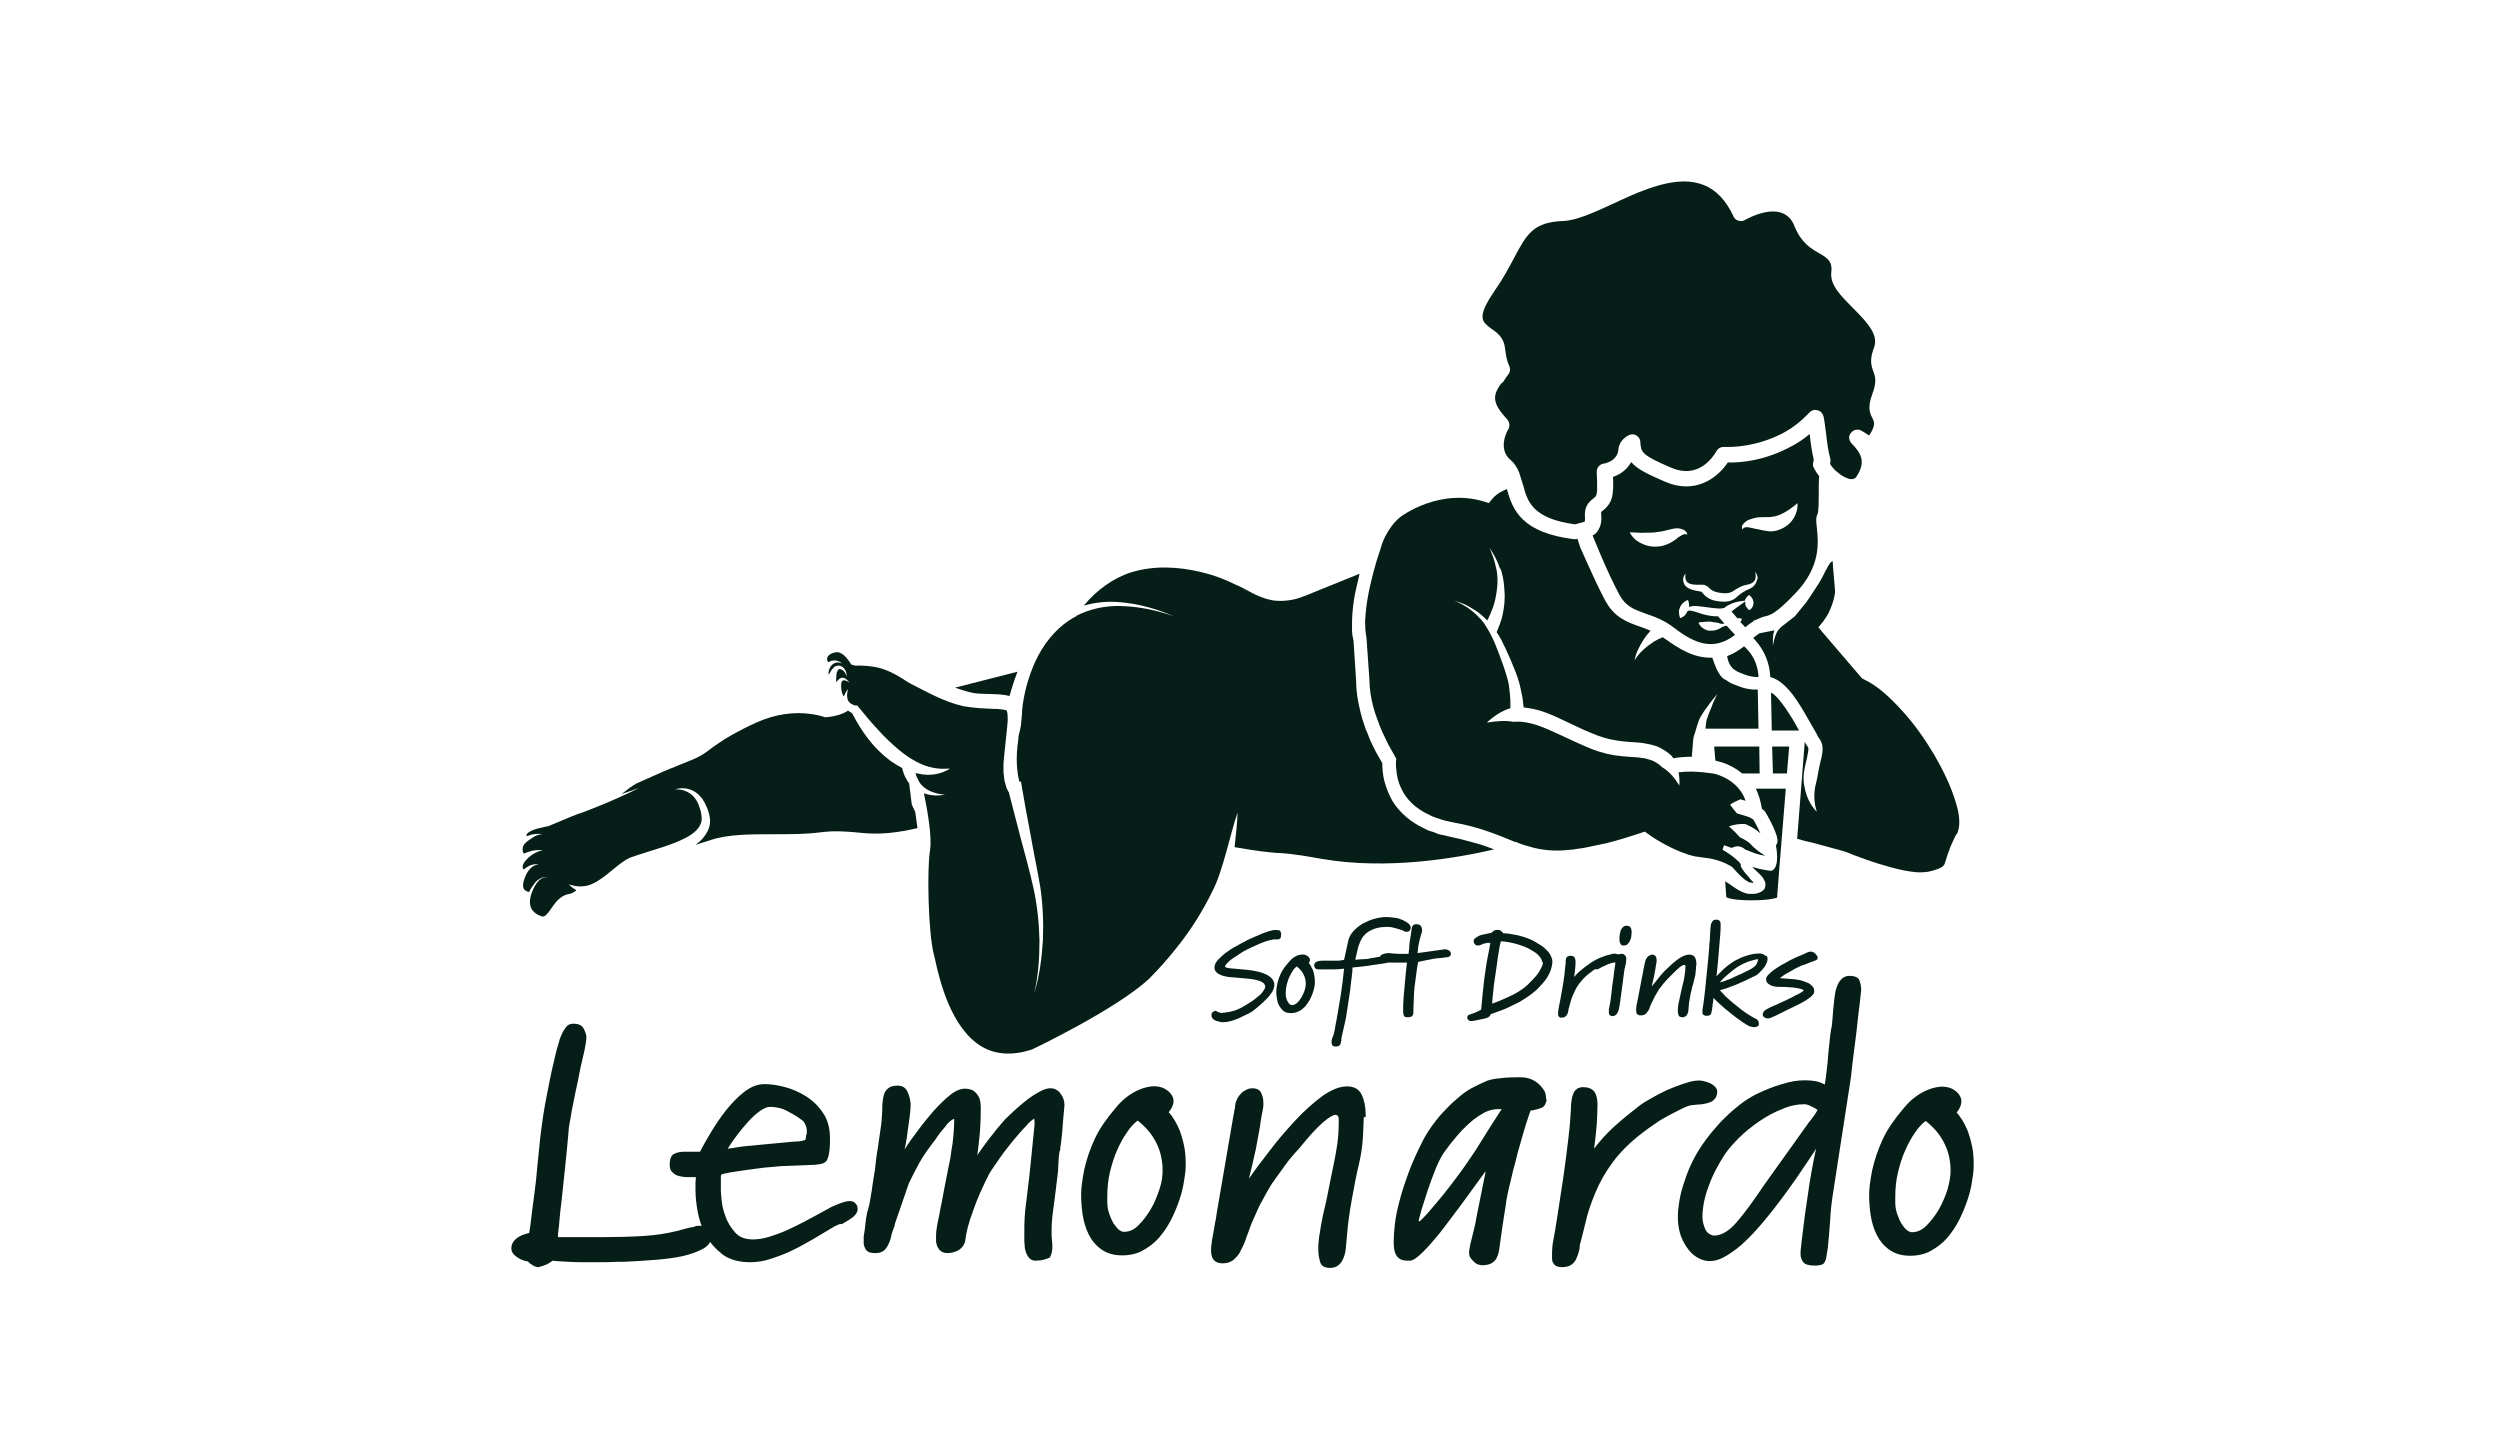 <?xml version="1.0" encoding="UTF-8"?> <svg xmlns="http://www.w3.org/2000/svg" width="176" height="102" viewBox="0 0 176 102" fill="none"><path d="M49.255 86.293C49.495 86.293 49.682 86.346 49.842 86.48C50.002 86.614 50.082 86.774 50.082 87.015C50.082 87.389 49.895 87.683 49.522 87.897C49.149 88.111 48.642 88.298 48.055 88.431C47.442 88.565 46.775 88.645 46.055 88.699C45.335 88.752 44.615 88.806 43.895 88.832C43.868 88.832 43.841 88.832 43.788 88.832C43.734 88.832 43.628 88.832 43.441 88.832C43.254 88.832 42.988 88.859 42.614 88.859C42.241 88.859 41.734 88.859 41.094 88.859C40.721 88.859 40.401 88.859 40.054 88.832C39.734 88.806 39.334 88.806 38.907 88.752C38.8 88.832 38.64 88.939 38.48 89.02C38.294 89.1 38.107 89.153 37.92 89.207C37.814 89.207 37.68 89.18 37.547 89.1C37.413 89.02 37.28 88.939 37.173 88.806C36.907 88.779 36.64 88.672 36.373 88.485C36.107 88.298 36 88.111 36 87.87C36 87.603 36.133 87.362 36.373 87.175C36.613 86.988 36.907 86.881 37.254 86.801C37.307 86.533 37.36 86.132 37.413 85.651C37.467 85.17 37.547 84.609 37.627 83.994C37.707 83.379 37.787 82.71 37.84 81.989C37.92 81.293 37.974 80.599 38.054 79.903C38.107 79.529 38.16 79.075 38.24 78.54C38.32 78.005 38.427 77.444 38.534 76.909C38.64 76.348 38.747 75.813 38.854 75.332C38.96 74.851 39.067 74.45 39.12 74.182C39.174 73.968 39.227 73.755 39.307 73.514C39.361 73.273 39.441 73.033 39.547 72.819C39.627 72.605 39.761 72.418 39.867 72.284C40.001 72.124 40.161 72.07 40.374 72.07C40.747 72.07 40.961 72.177 41.094 72.418C41.201 72.632 41.281 72.846 41.281 73.006C41.281 73.22 41.227 73.621 41.094 74.182C40.961 74.744 40.827 75.305 40.721 75.92C40.641 76.294 40.561 76.669 40.481 77.043C40.401 77.417 40.347 77.791 40.267 78.112C40.214 78.46 40.161 78.754 40.107 79.021C40.054 79.288 40.027 79.502 40.027 79.663C39.947 80.572 39.867 81.4 39.787 82.149C39.707 82.898 39.627 83.673 39.547 84.421C39.467 85.063 39.414 85.544 39.387 85.892C39.361 86.239 39.334 86.507 39.307 86.667C39.281 86.828 39.281 86.934 39.281 86.988C39.281 87.041 39.281 87.068 39.281 87.095H42.401C43.414 87.095 44.374 87.068 45.281 87.015C46.188 86.961 46.962 86.828 47.628 86.667L48.322 86.48C48.508 86.427 48.695 86.4 48.882 86.373C48.882 86.32 49.069 86.293 49.255 86.293Z" fill="#061E18"></path><path d="M58.777 86.32C58.297 86.614 57.79 86.908 57.256 87.228C56.75 87.523 56.216 87.817 55.709 88.057C55.203 88.298 54.696 88.485 54.189 88.645C53.709 88.806 53.229 88.859 52.802 88.859C52.002 88.859 51.362 88.672 50.882 88.325C50.402 87.95 50.002 87.523 49.709 86.988C49.415 86.453 49.229 85.892 49.122 85.33C49.015 84.742 48.962 84.234 48.962 83.807C48.962 83.78 48.962 83.753 48.962 83.726C48.962 83.7 48.962 83.646 48.962 83.539C48.962 83.459 48.962 83.379 48.962 83.272C48.962 83.192 48.989 83.058 48.989 82.871H48.482C48.348 82.871 48.215 82.871 48.055 82.844C47.895 82.817 47.762 82.791 47.628 82.737C47.495 82.684 47.388 82.577 47.282 82.47C47.175 82.336 47.148 82.176 47.148 81.989C47.148 81.588 47.255 81.347 47.442 81.24C47.655 81.133 47.895 81.08 48.188 81.08C48.455 81.08 48.669 81.08 48.828 81.08C48.989 81.08 49.095 81.08 49.148 81.08H49.282C49.442 80.759 49.682 80.331 50.002 79.796C50.322 79.262 50.669 78.727 51.069 78.219C51.469 77.711 51.896 77.257 52.376 76.882C52.856 76.508 53.336 76.321 53.816 76.321C54.189 76.321 54.643 76.374 55.176 76.508C55.709 76.642 56.216 76.856 56.696 77.15C57.176 77.444 57.603 77.845 57.923 78.326C58.27 78.807 58.43 79.422 58.43 80.144C58.43 80.438 58.43 80.705 58.403 80.919C58.377 81.133 58.35 81.347 58.27 81.561C58.19 81.775 58.056 81.882 57.816 81.935C57.576 81.989 57.31 82.015 56.963 82.015L54.989 82.096C54.616 82.122 54.216 82.176 53.789 82.203C53.362 82.256 52.936 82.309 52.562 82.363C52.162 82.416 51.816 82.47 51.495 82.523C51.175 82.577 50.935 82.63 50.775 82.684C50.749 82.764 50.749 82.871 50.749 82.978C50.749 83.085 50.749 83.218 50.749 83.352V83.887C50.749 83.94 50.775 84.127 50.802 84.475C50.829 84.823 50.909 85.197 51.069 85.624C51.202 86.025 51.442 86.4 51.736 86.747C52.029 87.095 52.456 87.255 53.016 87.255C53.336 87.255 53.736 87.202 54.163 87.068C54.589 86.934 55.043 86.774 55.496 86.56C55.95 86.346 56.403 86.132 56.883 85.865C57.336 85.624 57.79 85.384 58.217 85.143C58.483 84.983 58.777 84.849 59.07 84.742C59.363 84.635 59.603 84.555 59.817 84.555C60.003 84.555 60.163 84.609 60.243 84.742C60.35 84.849 60.377 84.983 60.377 85.117C60.377 85.33 60.27 85.491 60.057 85.678C59.843 85.838 59.63 85.972 59.39 86.106C59.363 86.132 59.337 86.132 59.257 86.186C59.15 86.132 59.017 86.213 58.777 86.32ZM56.803 79.636C56.803 79.395 56.723 79.155 56.563 78.941C56.296 78.727 55.95 78.487 55.523 78.273C55.123 78.032 54.669 77.925 54.189 77.925C54.003 77.925 53.763 78.032 53.496 78.219C53.229 78.406 52.962 78.647 52.696 78.941C52.429 79.235 52.162 79.556 51.896 79.903C51.629 80.251 51.416 80.572 51.229 80.866C51.389 80.839 51.576 80.839 51.789 80.786C52.002 80.759 52.189 80.732 52.322 80.705L55.443 80.411C55.709 80.385 55.95 80.358 56.136 80.358C56.323 80.358 56.51 80.304 56.696 80.251C56.723 80.171 56.75 80.064 56.75 79.93C56.803 79.823 56.803 79.743 56.803 79.636Z" fill="#061E18"></path><path d="M72.912 88.752C72.725 88.752 72.592 88.699 72.485 88.592C72.379 88.485 72.299 88.351 72.245 88.218C72.192 88.057 72.138 87.897 72.138 87.71C72.112 87.523 72.112 87.335 72.112 87.148V86.828C72.112 86.4 72.112 86.025 72.138 85.678C72.165 85.33 72.192 84.983 72.245 84.635C72.299 84.288 72.325 83.913 72.379 83.513C72.432 83.112 72.485 82.63 72.539 82.096L72.832 79.182C72.832 78.968 72.832 78.834 72.805 78.754C72.672 78.834 72.459 78.994 72.219 79.288C71.952 79.556 71.685 79.877 71.365 80.251C71.072 80.625 70.752 80.999 70.458 81.427C70.165 81.855 69.871 82.256 69.658 82.603C69.205 83.486 68.805 84.368 68.511 85.224C68.191 86.079 68.005 86.801 67.951 87.362C67.898 87.629 67.738 87.843 67.498 88.004C67.258 88.138 66.991 88.218 66.698 88.218C66.511 88.218 66.351 88.164 66.244 88.084C66.138 88.004 66.058 87.897 66.004 87.79C65.951 87.683 65.924 87.549 65.898 87.416C65.898 87.282 65.898 87.175 65.898 87.068C65.898 86.934 65.898 86.801 65.924 86.614C65.951 86.453 65.978 86.186 66.058 85.865C66.111 85.517 66.218 85.09 66.324 84.502C66.431 83.94 66.564 83.192 66.751 82.283C66.804 82.015 66.858 81.775 66.884 81.641C66.911 81.481 66.938 81.374 66.938 81.294C66.964 81.213 66.964 81.133 66.964 81.08C67.044 80.679 67.098 80.278 67.124 79.903C67.151 79.529 67.178 79.182 67.178 78.861C67.178 78.807 67.178 78.781 67.151 78.781C67.098 78.781 67.018 78.834 66.911 78.914C66.804 78.994 66.671 79.128 66.564 79.288C66.431 79.449 66.324 79.583 66.191 79.743C66.058 79.903 65.951 80.064 65.871 80.198C65.391 80.812 64.991 81.374 64.697 81.908C64.404 82.443 64.164 82.924 63.977 83.325L62.99 86.186C62.99 86.213 62.99 86.239 62.99 86.266C62.99 86.293 62.964 86.346 62.937 86.4C62.91 86.48 62.884 86.56 62.831 86.694C62.777 86.828 62.751 86.988 62.697 87.202C62.644 87.389 62.564 87.603 62.404 87.843C62.244 88.084 62.004 88.218 61.63 88.218C61.417 88.218 61.257 88.191 61.15 88.138C61.044 88.084 60.964 88.004 60.91 87.897C60.857 87.79 60.83 87.683 60.804 87.576C60.804 87.469 60.804 87.335 60.804 87.228V87.041C60.884 86.614 60.91 86.293 60.937 86.052C60.964 85.812 60.99 85.651 61.017 85.544C61.044 85.411 61.044 85.33 61.07 85.304C61.07 85.277 61.07 85.25 61.097 85.197C61.124 85.143 61.124 85.036 61.177 84.903C61.204 84.769 61.257 84.555 61.284 84.314C61.337 84.047 61.39 83.726 61.444 83.299C61.524 82.844 61.55 82.577 61.577 82.47C61.604 82.363 61.604 82.309 61.604 82.283C61.657 81.855 61.684 81.481 61.737 81.187C61.79 80.893 61.844 80.599 61.87 80.304C61.924 80.01 61.95 79.716 62.004 79.395C62.057 79.075 62.084 78.674 62.11 78.219V78.112C62.11 77.925 62.11 77.738 62.137 77.551C62.164 77.364 62.19 77.177 62.244 77.016C62.297 76.856 62.404 76.695 62.564 76.588C62.697 76.481 62.91 76.428 63.204 76.428C63.524 76.428 63.737 76.562 63.871 76.829C64.004 77.096 64.084 77.39 64.111 77.711C64.111 77.791 64.111 77.952 64.084 78.219C64.057 78.487 64.031 78.754 63.977 79.075C63.924 79.395 63.897 79.716 63.844 80.064C63.791 80.411 63.737 80.679 63.684 80.919C63.951 80.492 64.271 80.037 64.644 79.556C65.017 79.048 65.391 78.593 65.764 78.166C66.164 77.738 66.538 77.364 66.911 77.07C67.284 76.775 67.631 76.642 67.951 76.642C68.058 76.642 68.191 76.669 68.298 76.695C68.431 76.722 68.538 76.775 68.645 76.882C68.751 76.963 68.858 77.123 68.938 77.284C69.018 77.471 69.045 77.711 69.045 78.005C69.045 78.754 69.018 79.395 68.965 79.93C68.911 80.465 68.858 80.919 68.805 81.32C69.018 80.999 69.285 80.625 69.632 80.171C69.978 79.716 70.352 79.262 70.752 78.807C70.992 78.567 71.285 78.299 71.578 78.032C71.872 77.765 72.165 77.524 72.459 77.31C72.752 77.096 73.019 76.936 73.285 76.802C73.552 76.669 73.765 76.615 73.952 76.615C74.219 76.615 74.459 76.722 74.645 76.963C74.832 77.203 74.939 77.471 74.939 77.818C74.859 78.62 74.806 79.262 74.779 79.716C74.726 80.171 74.699 80.518 74.645 80.786V80.946C74.592 80.999 74.566 81.187 74.539 81.454C74.512 81.721 74.512 82.069 74.486 82.443L74.352 83.566C74.272 84.127 74.219 84.689 74.139 85.224C74.059 85.758 74.032 86.266 74.032 86.694V86.828C74.032 86.961 74.032 87.122 74.059 87.309C74.085 87.496 74.085 87.656 74.085 87.79C74.085 88.084 74.032 88.325 73.899 88.538C73.632 88.645 73.365 88.752 72.912 88.752Z" fill="#061E18"></path><path d="M96.009 78.647C95.982 79.155 95.982 79.609 95.955 79.984C95.929 80.358 95.902 80.705 95.849 81.026C95.795 81.347 95.742 81.668 95.662 81.989C95.582 82.309 95.502 82.684 95.422 83.085C95.342 83.486 95.262 83.913 95.182 84.368C95.102 84.823 95.022 85.25 94.969 85.678C94.915 86.106 94.862 86.507 94.835 86.881C94.808 87.255 94.782 87.549 94.755 87.79C94.728 88.164 94.648 88.485 94.462 88.806C94.275 89.1 94.008 89.26 93.635 89.26C93.262 89.26 93.022 89.127 92.942 88.859C92.862 88.592 92.808 88.298 92.808 87.977V87.683C92.835 87.335 92.862 87.041 92.915 86.801C92.942 86.56 92.995 86.293 93.048 85.999C93.102 85.705 93.181 85.33 93.288 84.903C93.395 84.475 93.502 83.86 93.662 83.085L93.848 82.176C93.955 81.668 94.062 81.133 94.142 80.572C94.222 80.01 94.248 79.449 94.248 78.888V78.807C94.248 78.593 94.168 78.487 94.008 78.487C93.848 78.487 93.528 78.674 93.102 79.048C92.675 79.422 92.115 80.037 91.448 80.866C91.315 80.999 91.155 81.187 90.968 81.4C90.781 81.614 90.594 81.855 90.408 82.122C90.221 82.39 90.034 82.63 89.848 82.898C89.661 83.165 89.501 83.379 89.368 83.619C89.208 83.887 89.021 84.208 88.861 84.528C88.674 84.849 88.514 85.197 88.381 85.517C88.221 85.865 88.088 86.159 87.981 86.48C87.874 86.774 87.767 87.041 87.687 87.282L87.607 87.496C87.581 87.576 87.554 87.629 87.527 87.683C87.501 87.737 87.447 87.843 87.341 88.057C87.234 88.298 87.074 88.485 86.861 88.672C86.647 88.859 86.381 88.939 86.061 88.939C85.794 88.939 85.581 88.859 85.447 88.699C85.314 88.538 85.26 88.325 85.26 88.057C85.26 87.95 85.26 87.79 85.287 87.603C85.314 87.389 85.34 87.175 85.394 86.934C85.447 86.694 85.474 86.427 85.527 86.159C85.581 85.892 85.634 85.651 85.66 85.384L86.834 78.54C86.861 78.433 86.887 78.326 86.887 78.246C86.887 78.166 86.914 78.085 86.941 78.032C86.941 77.845 86.967 77.658 87.047 77.471C87.127 77.284 87.207 77.15 87.341 77.016C87.447 76.882 87.581 76.802 87.741 76.722C87.874 76.642 88.034 76.615 88.168 76.615C88.434 76.615 88.648 76.695 88.754 76.882C88.861 77.07 88.941 77.31 88.941 77.631C88.941 77.658 88.941 77.738 88.941 77.818C88.941 77.925 88.914 78.085 88.861 78.326C88.808 78.567 88.754 78.888 88.701 79.315C88.621 79.716 88.541 80.251 88.407 80.919C88.328 81.267 88.248 81.614 88.168 81.962C88.088 82.309 88.007 82.657 87.927 82.978C88.328 82.39 88.808 81.748 89.394 80.999C89.954 80.251 90.568 79.556 91.181 78.888C91.795 78.219 92.435 77.658 93.075 77.177C93.715 76.722 94.302 76.481 94.835 76.481C95.315 76.481 95.662 76.669 95.849 77.043C96.035 77.417 96.142 77.898 96.142 78.433V78.647H96.009Z" fill="#061E18"></path><path d="M108.89 77.39C108.837 77.711 108.73 77.898 108.544 77.979C108.357 78.059 108.09 78.139 107.744 78.192C107.664 78.433 107.557 78.754 107.424 79.155C107.29 79.556 107.184 79.984 107.05 80.438C106.917 80.893 106.783 81.347 106.677 81.828C106.543 82.309 106.437 82.737 106.357 83.112C106.197 83.726 106.063 84.341 105.983 84.983C105.877 85.624 105.797 86.213 105.717 86.721L105.53 88.057C105.45 88.458 105.317 88.726 105.103 88.859C104.917 89.02 104.65 89.073 104.33 89.073C104.25 89.073 104.17 89.046 104.063 89.02C103.956 88.993 103.85 88.913 103.77 88.833C103.69 88.752 103.61 88.672 103.53 88.565C103.45 88.458 103.423 88.325 103.423 88.164C103.423 88.138 103.423 88.138 103.423 88.084C103.423 88.057 103.45 88.004 103.45 87.924C103.476 87.843 103.476 87.763 103.503 87.629C103.53 87.496 103.583 87.335 103.636 87.095C103.69 86.881 103.743 86.667 103.796 86.427C103.85 86.213 103.903 85.972 103.93 85.758L104.57 82.577V82.55C104.57 82.523 104.57 82.523 104.57 82.523C104.57 82.523 104.57 82.497 104.57 82.47L103.29 84.234C102.97 84.689 102.596 85.17 102.196 85.705C101.796 86.239 101.423 86.747 101.049 87.175C100.676 87.629 100.329 88.004 100.009 88.298C99.689 88.592 99.449 88.752 99.262 88.752C99.102 88.752 98.942 88.752 98.809 88.726C98.676 88.699 98.542 88.645 98.436 88.538C98.329 88.458 98.249 88.298 98.196 88.138C98.142 87.95 98.116 87.71 98.116 87.416C98.116 87.095 98.142 86.694 98.196 86.213C98.249 85.731 98.356 85.17 98.516 84.582C98.676 83.967 98.889 83.299 99.156 82.577C99.422 81.855 99.769 81.08 100.169 80.304C100.356 79.93 100.596 79.556 100.889 79.155C101.183 78.754 101.503 78.38 101.823 78.059C102.143 77.711 102.49 77.417 102.81 77.15C103.13 76.882 103.423 76.695 103.69 76.562L104.116 76.348C104.33 76.241 104.543 76.161 104.703 76.08C104.863 76.027 105.077 75.974 105.263 75.947C105.477 75.92 105.69 75.893 105.983 75.867C106.25 75.84 106.623 75.84 107.05 75.84C107.264 75.84 107.477 75.867 107.717 75.947C107.93 76.027 108.117 76.134 108.277 76.268C108.437 76.401 108.57 76.562 108.677 76.722C108.784 76.882 108.837 77.07 108.837 77.257V77.39H108.89ZM105.717 78.085H105.397C105.13 78.085 104.837 78.166 104.543 78.299C104.25 78.46 103.956 78.647 103.69 78.861C103.423 79.075 103.156 79.342 102.89 79.609C102.65 79.877 102.436 80.117 102.249 80.358C102.063 80.572 101.929 80.786 101.796 80.946C101.689 81.106 101.609 81.187 101.609 81.213C101.423 81.481 101.236 81.882 101.049 82.336C100.863 82.817 100.676 83.299 100.516 83.78C100.356 84.261 100.223 84.716 100.089 85.117C99.983 85.517 99.903 85.785 99.876 85.919L99.929 85.999C100.063 85.865 100.303 85.651 100.596 85.304C100.889 84.956 101.236 84.555 101.609 84.101C101.983 83.646 102.356 83.138 102.756 82.603C103.156 82.069 103.503 81.534 103.85 81.026L105.023 79.155L105.717 78.085Z" fill="#061E18"></path><path d="M115.638 79.743C114.758 80.411 114.065 81.106 113.531 81.828C112.998 82.55 112.598 83.272 112.304 83.994C112.011 84.689 111.771 85.384 111.638 85.999C111.478 86.64 111.344 87.202 111.211 87.683C111.211 87.71 111.211 87.737 111.211 87.763C111.211 87.79 111.211 87.79 111.211 87.844C111.184 87.977 111.157 88.111 111.104 88.271C111.051 88.432 110.997 88.565 110.917 88.726C110.837 88.859 110.704 88.993 110.571 89.073C110.411 89.153 110.224 89.207 109.984 89.207C109.797 89.207 109.664 89.18 109.557 89.127C109.451 89.073 109.397 88.993 109.344 88.913C109.291 88.833 109.264 88.726 109.264 88.592C109.264 88.458 109.264 88.325 109.264 88.191C109.264 87.924 109.291 87.71 109.317 87.523C109.424 86.988 109.531 86.32 109.664 85.464C109.797 84.635 109.931 83.753 110.064 82.844C110.197 81.935 110.304 81.053 110.411 80.171C110.517 79.289 110.571 78.567 110.597 78.005C110.597 77.872 110.597 77.711 110.624 77.551C110.651 77.391 110.677 77.203 110.731 77.07C110.784 76.909 110.864 76.776 110.971 76.695C111.077 76.588 111.264 76.535 111.451 76.535C111.798 76.535 112.064 76.642 112.224 76.829C112.384 77.043 112.464 77.337 112.464 77.765C112.464 78.166 112.438 78.62 112.411 79.182C112.358 79.743 112.304 80.305 112.224 80.866C112.624 80.331 113.104 79.796 113.664 79.289C114.225 78.781 114.785 78.326 115.345 77.898C115.611 77.684 115.931 77.497 116.305 77.284C116.678 77.07 117.052 76.882 117.398 76.722C117.772 76.562 118.118 76.428 118.439 76.321C118.759 76.214 119.025 76.134 119.212 76.107C119.479 76.054 119.719 76.054 119.932 76.107C120.145 76.161 120.305 76.214 120.465 76.294C120.599 76.375 120.732 76.481 120.786 76.562C120.866 76.669 120.892 76.749 120.892 76.856C120.892 77.043 120.839 77.203 120.759 77.31C120.679 77.417 120.572 77.524 120.439 77.578C120.305 77.631 120.145 77.684 119.985 77.711C119.825 77.738 119.665 77.765 119.479 77.765L118.999 77.818C118.785 77.872 118.545 77.979 118.278 78.112C118.012 78.246 117.718 78.406 117.398 78.567C117.105 78.727 116.785 78.914 116.492 79.128C116.172 79.342 115.878 79.556 115.638 79.743Z" fill="#061E18"></path><path d="M128.68 87.844C128.627 88.111 128.6 88.351 128.573 88.512C128.547 88.672 128.493 88.806 128.44 88.886C128.387 88.966 128.307 89.02 128.2 89.046C128.093 89.073 127.96 89.1 127.8 89.1C127.346 89.1 127.08 89.02 126.946 88.859C126.84 88.699 126.76 88.512 126.76 88.325C126.76 88.271 126.76 88.245 126.76 88.191C126.76 88.138 126.76 88.111 126.76 88.084C126.813 87.523 126.893 86.934 126.973 86.266C127.053 85.624 127.133 84.983 127.24 84.341C127.32 83.7 127.426 83.085 127.533 82.47C127.64 81.882 127.746 81.347 127.853 80.866C127.666 81.16 127.48 81.454 127.293 81.721C127.106 81.989 126.92 82.283 126.733 82.55C126.546 82.844 126.333 83.138 126.12 83.432C125.906 83.726 125.666 84.074 125.399 84.421C125.026 84.929 124.626 85.437 124.199 85.945C123.773 86.453 123.346 86.934 122.892 87.362C122.466 87.79 122.012 88.111 121.586 88.378C121.159 88.645 120.759 88.779 120.359 88.779C120.119 88.779 119.879 88.726 119.612 88.592C119.345 88.458 119.105 88.271 118.892 88.004C118.679 87.737 118.492 87.416 118.332 87.015C118.198 86.614 118.118 86.159 118.118 85.651C118.118 85.411 118.145 85.09 118.198 84.742C118.252 84.368 118.332 83.967 118.465 83.539C118.599 83.112 118.759 82.63 118.972 82.149C119.185 81.668 119.452 81.16 119.799 80.652C120.012 80.331 120.252 80.01 120.545 79.663C120.839 79.315 121.132 78.968 121.479 78.647C121.799 78.326 122.146 78.032 122.519 77.738C122.866 77.471 123.213 77.257 123.559 77.07C124.226 76.749 124.866 76.481 125.453 76.321C126.04 76.134 126.573 76.054 127 76.054C127.373 76.054 127.666 76.081 127.907 76.134C128.12 76.187 128.307 76.268 128.467 76.348C128.52 76.081 128.547 75.733 128.6 75.359C128.653 74.984 128.68 74.61 128.707 74.236C128.733 73.862 128.787 73.514 128.813 73.22C128.84 72.926 128.867 72.712 128.893 72.578C128.893 72.525 128.893 72.471 128.92 72.418C128.947 72.365 128.947 72.257 128.973 72.097C129 71.937 129 71.723 129.027 71.456C129.053 71.188 129.08 70.814 129.133 70.359C129.16 70.172 129.187 69.985 129.213 69.798C129.267 69.611 129.32 69.424 129.4 69.263C129.48 69.103 129.587 68.969 129.72 68.862C129.853 68.755 130.013 68.702 130.2 68.702C130.574 68.702 130.814 68.809 130.894 68.996C130.974 69.21 131.027 69.424 131.027 69.691C131.027 69.718 131 69.905 130.974 70.199C130.947 70.52 130.894 70.894 130.84 71.322C130.787 71.776 130.734 72.231 130.68 72.766C130.627 73.273 130.547 73.755 130.494 74.209C130.44 74.664 130.387 75.038 130.36 75.332C130.334 75.626 130.307 75.813 130.307 75.84L129.08 83.78C128.947 84.582 128.867 85.304 128.84 85.972C128.787 86.694 128.733 87.309 128.68 87.844ZM127.32 79.048C127.426 78.914 127.506 78.807 127.613 78.674C127.72 78.54 127.826 78.38 127.96 78.139C127.773 78.005 127.586 77.925 127.426 77.845C127.266 77.765 127.133 77.738 127 77.738C126.52 77.738 125.986 77.845 125.453 78.085C124.893 78.299 124.359 78.594 123.853 78.941C123.346 79.289 122.866 79.663 122.439 80.091C122.012 80.518 121.666 80.919 121.426 81.267C120.946 82.015 120.545 82.764 120.279 83.539C119.985 84.315 119.852 85.036 119.852 85.705C119.852 85.838 119.879 85.972 119.905 86.106C119.932 86.239 119.985 86.373 120.039 86.507C120.092 86.64 120.172 86.747 120.279 86.828C120.385 86.908 120.492 86.961 120.652 86.988C121.186 86.988 121.719 86.667 122.252 86.052C122.812 85.411 123.453 84.528 124.226 83.379L127.32 79.048Z" fill="#061E18"></path><path d="M137.668 76.802C137.295 76.508 136.814 76.455 136.361 76.535C135.774 76.642 134.841 76.99 133.987 78.059C133.401 78.754 132.894 79.449 132.547 80.198C132.2 80.946 131.96 81.668 131.8 82.39C131.667 83.085 131.587 83.673 131.587 84.074C131.587 84.529 131.614 85.037 131.694 85.544C131.774 86.052 131.907 86.507 132.12 86.935C132.334 87.362 132.627 87.71 133.001 87.977C133.374 88.245 133.854 88.405 134.467 88.405C135.001 88.405 135.508 88.298 135.934 88.057C136.361 87.817 136.761 87.523 137.081 87.148C137.401 86.774 137.695 86.347 137.935 85.865C138.175 85.384 138.361 84.93 138.521 84.448C138.681 83.967 138.788 83.513 138.841 83.085C138.921 82.657 138.948 82.31 138.948 82.016C138.948 81.561 138.921 81.107 138.841 80.732C138.761 80.331 138.655 79.984 138.548 79.663C138.415 79.342 138.281 79.075 138.148 78.861C138.015 78.647 137.881 78.46 137.748 78.326C138.335 77.578 138.041 77.097 137.668 76.802ZM137.108 83.727C136.948 84.208 136.761 84.689 136.494 85.143C136.228 85.598 135.934 85.972 135.614 86.293C135.294 86.614 134.948 86.748 134.601 86.748C134.494 86.748 134.361 86.694 134.227 86.587C134.094 86.48 133.987 86.32 133.854 86.133C133.747 85.945 133.641 85.705 133.561 85.464C133.481 85.224 133.427 84.956 133.427 84.662V84.288C133.427 83.673 133.481 83.112 133.614 82.55C133.747 81.989 133.907 81.481 134.121 81C134.334 80.519 134.547 80.117 134.814 79.743C135.054 79.369 135.321 79.102 135.561 78.914C136.148 79.369 136.601 79.904 136.894 80.519C137.188 81.107 137.321 81.748 137.321 82.443C137.321 82.818 137.241 83.245 137.108 83.727Z" fill="#061E18"></path><path d="M82.193 76.776C81.82 76.481 81.34 76.428 80.886 76.508C80.3 76.615 79.366 76.963 78.513 78.032C77.926 78.727 77.419 79.422 77.073 80.171C76.726 80.919 76.486 81.641 76.326 82.363C76.192 83.058 76.112 83.646 76.112 84.047C76.112 84.502 76.139 85.01 76.219 85.518C76.299 86.025 76.433 86.48 76.646 86.908C76.859 87.335 77.153 87.683 77.526 87.95C77.899 88.218 78.379 88.378 78.993 88.378C79.526 88.378 80.033 88.271 80.46 88.031C80.886 87.79 81.287 87.496 81.606 87.122C81.927 86.747 82.22 86.32 82.46 85.838C82.7 85.357 82.887 84.903 83.047 84.421C83.207 83.94 83.314 83.486 83.367 83.058C83.447 82.63 83.474 82.283 83.474 81.989C83.474 81.534 83.447 81.08 83.367 80.706C83.287 80.305 83.18 79.957 83.073 79.636C82.94 79.315 82.807 79.048 82.673 78.834C82.54 78.62 82.407 78.433 82.273 78.299C82.887 77.551 82.567 77.07 82.193 76.776ZM81.633 83.7C81.473 84.181 81.287 84.662 81.02 85.117C80.753 85.571 80.46 85.945 80.14 86.266C79.82 86.587 79.473 86.721 79.126 86.721C79.019 86.721 78.886 86.667 78.753 86.56C78.62 86.453 78.513 86.293 78.379 86.106C78.273 85.919 78.166 85.678 78.086 85.437C78.006 85.197 77.953 84.929 77.953 84.635V84.261C77.953 83.646 78.006 83.085 78.139 82.523C78.273 81.962 78.433 81.454 78.646 80.973C78.859 80.492 79.073 80.091 79.34 79.716C79.58 79.342 79.846 79.075 80.086 78.888C80.673 79.342 81.126 79.877 81.42 80.492C81.713 81.08 81.847 81.721 81.847 82.416C81.847 82.791 81.793 83.219 81.633 83.7Z" fill="#061E18"></path><path d="M90.194 65.788C90.194 65.868 90.168 65.948 90.168 66.002C90.141 66.055 90.114 66.082 90.061 66.109C90.008 66.135 89.954 66.135 89.901 66.135C89.848 66.135 89.768 66.135 89.714 66.135C89.634 66.135 89.528 66.162 89.394 66.189C89.261 66.216 89.128 66.269 88.968 66.323C88.808 66.376 88.621 66.456 88.461 66.536C88.274 66.617 88.087 66.697 87.927 66.777C87.714 66.884 87.501 66.991 87.314 67.125C87.127 67.258 86.941 67.365 86.781 67.472C86.621 67.579 86.514 67.686 86.407 67.793C86.3 67.9 86.247 67.98 86.247 68.034C86.221 68.087 86.354 68.14 86.594 68.167C86.834 68.194 87.234 68.221 87.767 68.274C87.794 68.274 87.847 68.274 87.954 68.301C88.061 68.301 88.194 68.328 88.328 68.354C88.461 68.381 88.621 68.408 88.781 68.461C88.941 68.515 89.074 68.568 89.234 68.648C89.368 68.729 89.474 68.809 89.581 68.942C89.661 69.049 89.714 69.183 89.714 69.344C89.714 69.477 89.661 69.638 89.581 69.798C89.474 69.958 89.368 70.119 89.208 70.279C89.048 70.44 88.888 70.6 88.701 70.76C88.514 70.921 88.328 71.081 88.141 71.215C88.007 71.295 87.874 71.375 87.687 71.456C87.527 71.536 87.341 71.616 87.181 71.696C86.994 71.776 86.834 71.83 86.647 71.883C86.461 71.937 86.3 71.963 86.141 71.963C86.061 71.963 85.981 71.963 85.874 71.937C85.767 71.91 85.687 71.883 85.58 71.856C85.5 71.803 85.42 71.776 85.367 71.696C85.314 71.643 85.287 71.562 85.287 71.456C85.287 71.349 85.314 71.295 85.394 71.242C85.474 71.188 85.527 71.161 85.607 71.161C85.634 71.188 85.687 71.215 85.74 71.242C85.794 71.268 85.847 71.268 85.9 71.295C85.954 71.322 86.034 71.322 86.141 71.295C86.434 71.268 86.701 71.215 86.941 71.135C87.181 71.055 87.447 70.921 87.741 70.734C87.901 70.627 88.088 70.52 88.248 70.413C88.407 70.279 88.541 70.172 88.674 70.065C88.808 69.958 88.888 69.825 88.968 69.718C89.048 69.611 89.074 69.504 89.074 69.424C89.074 69.397 89.048 69.344 88.994 69.263C88.941 69.183 88.808 69.103 88.647 69.049C88.514 68.996 88.354 68.969 88.194 68.942C88.034 68.916 87.874 68.889 87.741 68.889L86.487 68.782C86.354 68.755 86.221 68.729 86.114 68.702C86.007 68.675 85.9 68.622 85.794 68.568C85.714 68.515 85.634 68.461 85.58 68.381C85.527 68.301 85.5 68.221 85.5 68.087C85.5 67.927 85.58 67.766 85.74 67.579C85.9 67.419 86.087 67.231 86.3 67.071C86.514 66.911 86.754 66.75 87.021 66.617C87.261 66.483 87.474 66.349 87.661 66.269L87.794 66.189C87.927 66.135 88.087 66.055 88.274 65.975C88.461 65.895 88.647 65.815 88.834 65.734C89.021 65.654 89.208 65.601 89.368 65.547C89.528 65.494 89.688 65.467 89.821 65.467C89.928 65.467 90.034 65.494 90.114 65.52C90.141 65.574 90.194 65.654 90.194 65.788Z" fill="#061E18"></path><path d="M97.662 67.258C97.716 67.285 97.769 67.285 97.796 67.312C97.822 67.338 97.849 67.365 97.876 67.392C97.902 67.419 97.902 67.472 97.902 67.499C97.902 67.606 97.849 67.713 97.742 67.74C97.635 67.793 97.502 67.82 97.289 67.846L96.542 67.953C96.409 67.98 96.222 68.007 95.982 68.034C95.769 68.06 95.502 68.087 95.209 68.114V68.167C95.209 68.194 95.209 68.247 95.209 68.301C95.209 68.354 95.209 68.434 95.182 68.568C95.182 68.675 95.155 68.835 95.128 69.023C95.102 69.21 95.075 69.45 95.048 69.745L94.755 71.669L94.435 73.086C94.435 73.086 94.435 73.113 94.435 73.14C94.435 73.166 94.435 73.193 94.435 73.22C94.435 73.247 94.435 73.273 94.408 73.3C94.408 73.327 94.408 73.354 94.408 73.354C94.408 73.38 94.382 73.407 94.382 73.46C94.382 73.487 94.355 73.514 94.328 73.567C94.302 73.594 94.275 73.621 94.222 73.648C94.168 73.674 94.115 73.674 94.008 73.674C93.822 73.674 93.742 73.567 93.742 73.354C93.742 73.273 93.742 73.22 93.768 73.166C93.768 73.113 93.795 73.059 93.822 73.006C93.848 72.953 93.875 72.872 93.902 72.765C93.928 72.685 93.955 72.552 93.982 72.418L94.008 72.231C94.062 72.017 94.088 71.776 94.142 71.509C94.195 71.268 94.222 71.001 94.275 70.734C94.328 70.466 94.355 70.199 94.408 69.932C94.435 69.664 94.488 69.397 94.515 69.156L94.622 68.194C94.382 68.221 94.142 68.247 93.875 68.247C93.608 68.247 93.368 68.247 93.155 68.247H92.915C92.835 68.247 92.755 68.247 92.675 68.221C92.595 68.194 92.541 68.114 92.515 67.98C92.515 67.846 92.568 67.766 92.675 67.713C92.781 67.659 92.915 67.632 93.102 67.632C93.128 67.632 93.155 67.632 93.235 67.632C93.315 67.632 93.395 67.632 93.475 67.632C93.555 67.632 93.635 67.632 93.715 67.632C93.795 67.632 93.822 67.632 93.848 67.632C93.875 67.632 93.928 67.632 93.982 67.632C94.035 67.632 94.115 67.632 94.195 67.632C94.275 67.632 94.328 67.632 94.408 67.606C94.488 67.606 94.542 67.579 94.622 67.579L94.915 66.242C94.968 66.002 95.075 65.788 95.262 65.574C95.448 65.36 95.662 65.2 95.902 65.039C96.169 64.906 96.435 64.772 96.729 64.692C97.022 64.612 97.315 64.558 97.582 64.558C97.769 64.558 97.982 64.585 98.196 64.612C98.409 64.638 98.569 64.692 98.756 64.772C98.916 64.852 99.049 64.932 99.156 65.013C99.262 65.12 99.316 65.2 99.316 65.307C99.316 65.387 99.289 65.467 99.236 65.52C99.182 65.574 99.102 65.601 99.049 65.601C98.996 65.601 98.942 65.601 98.889 65.574C98.836 65.547 98.782 65.52 98.729 65.494C98.702 65.494 98.649 65.467 98.569 65.44C98.489 65.414 98.409 65.387 98.302 65.36C98.195 65.333 98.089 65.307 97.982 65.28C97.876 65.253 97.742 65.253 97.635 65.253C97.129 65.253 96.729 65.36 96.409 65.547C96.089 65.734 95.849 66.028 95.715 66.403C95.689 66.456 95.689 66.51 95.635 66.617C95.609 66.724 95.582 66.831 95.555 66.937C95.528 67.044 95.502 67.178 95.475 67.285C95.448 67.392 95.422 67.499 95.422 67.579L95.555 67.552C95.689 67.552 95.822 67.526 96.009 67.526C96.195 67.526 96.329 67.499 96.462 67.472L97.662 67.258Z" fill="#061E18"></path><path d="M99.849 67.713C99.823 67.766 99.823 67.846 99.796 67.953C99.769 68.06 99.743 68.247 99.716 68.488C99.689 68.728 99.636 69.076 99.582 69.504C99.556 69.825 99.529 70.092 99.529 70.359C99.529 70.627 99.502 70.867 99.502 71.108C99.502 71.161 99.502 71.215 99.502 71.268C99.502 71.322 99.502 71.375 99.476 71.429C99.449 71.482 99.422 71.536 99.369 71.562C99.316 71.589 99.236 71.616 99.129 71.616C98.969 71.616 98.862 71.589 98.836 71.509C98.809 71.429 98.782 71.348 98.782 71.242V71.108C98.782 70.867 98.782 70.573 98.809 70.279C98.836 69.985 98.862 69.664 98.889 69.37C98.916 69.076 98.942 68.782 98.969 68.488C98.996 68.221 99.022 67.98 99.049 67.766C98.942 67.766 98.836 67.766 98.756 67.766C98.649 67.766 98.542 67.766 98.436 67.766C98.276 67.766 98.116 67.766 97.956 67.766C97.796 67.766 97.662 67.766 97.555 67.739C97.422 67.713 97.342 67.686 97.262 67.632C97.182 67.579 97.155 67.499 97.155 67.392C97.155 67.338 97.182 67.285 97.209 67.258C97.235 67.231 97.289 67.205 97.342 67.178C97.395 67.151 97.449 67.151 97.529 67.124C97.582 67.124 97.662 67.098 97.716 67.098H97.796C98.036 67.124 98.276 67.151 98.489 67.151C98.729 67.151 98.889 67.151 99.049 67.151C99.076 67.151 99.076 67.151 99.102 67.151C99.129 67.151 99.129 67.151 99.156 67.151C99.156 67.098 99.182 67.071 99.182 66.991C99.182 66.937 99.182 66.857 99.209 66.777V66.723C99.209 66.697 99.209 66.643 99.209 66.59C99.209 66.536 99.236 66.483 99.236 66.376C99.236 66.296 99.262 66.189 99.289 66.028C99.316 65.895 99.342 65.707 99.369 65.494C99.369 65.413 99.396 65.36 99.396 65.306C99.422 65.253 99.422 65.2 99.449 65.173C99.476 65.146 99.502 65.119 99.556 65.093C99.609 65.066 99.662 65.066 99.743 65.066C99.876 65.066 99.983 65.119 100.036 65.2C100.089 65.28 100.116 65.387 100.116 65.467C100.116 65.52 100.116 65.574 100.089 65.654C100.063 65.734 100.036 65.814 100.009 65.895V65.921C100.009 65.921 100.009 65.975 99.983 66.002C99.983 66.055 99.956 66.109 99.929 66.216C99.903 66.322 99.876 66.456 99.849 66.617C99.849 66.697 99.823 66.777 99.823 66.857C99.823 66.937 99.796 67.017 99.796 67.098L101.129 66.911L101.716 66.83C101.823 66.83 101.903 66.857 102.009 66.911C102.089 66.964 102.143 67.044 102.143 67.151C102.143 67.231 102.116 67.285 102.063 67.312C102.009 67.365 101.929 67.392 101.823 67.392C101.716 67.418 101.583 67.418 101.423 67.445C101.263 67.445 101.103 67.472 100.916 67.499L99.849 67.713Z" fill="#061E18"></path><path d="M109.29 67.686C109.29 67.82 109.264 67.98 109.21 68.167C109.157 68.381 109.05 68.595 108.89 68.862C108.73 69.103 108.49 69.37 108.197 69.664C107.904 69.932 107.504 70.226 106.997 70.52C106.863 70.6 106.703 70.68 106.517 70.76C106.33 70.841 106.143 70.948 105.957 71.028L104.943 71.402C104.917 71.456 104.89 71.509 104.89 71.509C104.89 71.536 104.863 71.536 104.837 71.562L104.783 71.616C104.757 71.643 104.676 71.643 104.57 71.696C104.463 71.723 104.33 71.749 104.196 71.776C104.063 71.803 103.93 71.83 103.796 71.856C103.663 71.883 103.583 71.883 103.53 71.883C103.476 71.883 103.423 71.856 103.37 71.803C103.316 71.749 103.29 71.696 103.29 71.643C103.29 71.589 103.316 71.536 103.343 71.509C103.37 71.456 103.423 71.429 103.45 71.429H103.476C103.53 71.402 103.583 71.375 103.69 71.349C103.77 71.322 103.876 71.268 103.956 71.242C104.036 71.215 104.116 71.161 104.17 71.135C104.223 71.108 104.276 71.081 104.276 71.055L104.303 70.76C104.356 70.199 104.41 69.611 104.49 68.942C104.57 68.301 104.676 67.632 104.81 66.991L104.837 66.857C104.837 66.804 104.863 66.75 104.863 66.724L104.917 66.376C104.863 66.376 104.837 66.376 104.757 66.376C104.703 66.376 104.65 66.376 104.596 66.403L104.463 66.43C104.436 66.43 104.41 66.456 104.383 66.456C104.356 66.483 104.303 66.483 104.276 66.51C104.25 66.51 104.223 66.536 104.196 66.536C104.17 66.563 104.09 66.563 104.036 66.563C103.956 66.563 103.876 66.536 103.823 66.456C103.77 66.403 103.743 66.323 103.743 66.269C103.743 66.189 103.77 66.109 103.85 66.055C103.903 66.002 104.01 65.948 104.09 65.895C104.196 65.841 104.303 65.815 104.436 65.788C104.57 65.761 104.676 65.734 104.81 65.708L104.97 65.681C104.997 65.654 105.023 65.654 105.05 65.627C105.077 65.601 105.103 65.574 105.13 65.547C105.157 65.52 105.21 65.494 105.237 65.494C105.29 65.467 105.343 65.467 105.423 65.467C105.503 65.467 105.557 65.467 105.61 65.494C105.663 65.52 105.69 65.547 105.717 65.574C105.743 65.601 105.77 65.627 105.797 65.654C105.823 65.681 105.823 65.708 105.85 65.708C105.877 65.708 105.903 65.708 105.93 65.708C105.957 65.708 105.957 65.708 105.957 65.708C106.09 65.708 106.277 65.734 106.543 65.788C106.783 65.815 107.05 65.895 107.317 65.975C107.557 66.055 107.77 66.135 108.01 66.269C108.25 66.403 108.464 66.536 108.65 66.67C108.837 66.831 108.997 66.991 109.104 67.151C109.21 67.338 109.29 67.526 109.29 67.686ZM108.57 67.739C108.544 67.579 108.49 67.445 108.357 67.312C108.25 67.178 108.117 67.071 107.93 66.964C107.77 66.857 107.584 66.75 107.37 66.67C107.157 66.59 106.97 66.51 106.757 66.456C106.543 66.403 106.357 66.349 106.17 66.323C105.983 66.296 105.823 66.269 105.69 66.269C105.663 66.269 105.637 66.296 105.637 66.376C105.61 66.456 105.583 66.563 105.557 66.724C105.53 66.884 105.503 67.098 105.45 67.365C105.423 67.632 105.37 67.953 105.317 68.354C105.237 68.889 105.157 69.37 105.13 69.771C105.077 70.172 105.05 70.466 105.05 70.653C105.37 70.546 105.69 70.413 105.983 70.279C106.277 70.145 106.57 70.012 106.837 69.851C107.104 69.691 107.37 69.504 107.584 69.29C107.797 69.076 107.984 68.889 108.144 68.702C108.304 68.515 108.41 68.328 108.49 68.167C108.57 68.007 108.624 67.873 108.624 67.766V67.739H108.57Z" fill="#061E18"></path><path d="M112.118 68.354C111.771 68.595 111.504 68.836 111.317 69.076C111.104 69.317 110.944 69.584 110.837 69.825C110.731 70.065 110.624 70.306 110.571 70.52C110.517 70.734 110.464 70.921 110.411 71.108V71.135C110.411 71.135 110.411 71.135 110.411 71.162C110.411 71.215 110.384 71.242 110.384 71.295C110.357 71.349 110.331 71.402 110.304 71.456C110.277 71.509 110.224 71.536 110.171 71.589C110.117 71.616 110.037 71.643 109.957 71.643C109.877 71.643 109.824 71.643 109.797 71.616C109.771 71.589 109.744 71.562 109.717 71.536C109.691 71.509 109.691 71.482 109.691 71.429C109.691 71.375 109.691 71.349 109.691 71.295C109.691 71.215 109.691 71.135 109.717 71.055C109.744 70.867 109.797 70.627 109.851 70.359C109.904 70.065 109.957 69.771 110.011 69.451C110.064 69.13 110.117 68.836 110.144 68.542C110.171 68.248 110.197 67.98 110.224 67.793C110.224 67.74 110.224 67.686 110.224 67.633C110.224 67.579 110.251 67.526 110.251 67.472C110.277 67.419 110.304 67.365 110.357 67.338C110.411 67.312 110.464 67.285 110.544 67.285C110.677 67.285 110.784 67.312 110.837 67.392C110.891 67.472 110.917 67.579 110.917 67.713C110.917 67.847 110.917 68.007 110.891 68.194C110.864 68.381 110.864 68.568 110.811 68.782C110.971 68.595 111.157 68.408 111.371 68.248C111.584 68.06 111.798 67.927 112.011 67.766C112.118 67.686 112.251 67.633 112.384 67.552C112.518 67.472 112.678 67.419 112.811 67.365C112.944 67.312 113.078 67.258 113.211 67.232C113.344 67.205 113.424 67.178 113.504 67.151C113.611 67.125 113.691 67.125 113.771 67.151C113.851 67.178 113.931 67.178 113.984 67.232C114.038 67.258 114.091 67.285 114.118 67.338C114.145 67.365 114.171 67.419 114.171 67.445C114.171 67.499 114.145 67.552 114.118 67.606C114.091 67.659 114.038 67.686 113.984 67.686C113.931 67.713 113.878 67.713 113.824 67.74C113.771 67.74 113.691 67.766 113.638 67.766L113.451 67.793C113.371 67.82 113.291 67.847 113.158 67.9C113.051 67.953 112.944 68.007 112.811 68.06C112.704 68.114 112.571 68.194 112.464 68.248C112.304 68.194 112.198 68.274 112.118 68.354Z" fill="#061E18"></path><path d="M114.491 67.526C114.491 67.686 114.465 67.82 114.438 67.927C114.411 68.034 114.385 68.167 114.358 68.274L114.118 70.092C114.091 70.199 114.091 70.333 114.065 70.493C114.038 70.654 114.011 70.814 113.984 70.974C113.958 71.135 113.904 71.268 113.824 71.375C113.744 71.482 113.638 71.536 113.504 71.536C113.451 71.536 113.398 71.509 113.344 71.482C113.291 71.456 113.264 71.375 113.264 71.242C113.264 71.188 113.264 71.135 113.264 71.081C113.264 71.028 113.291 70.974 113.291 70.921C113.344 70.707 113.371 70.493 113.398 70.306C113.424 70.092 113.451 69.878 113.478 69.638C113.504 69.397 113.531 69.13 113.584 68.836C113.611 68.542 113.664 68.221 113.718 67.847C113.718 67.82 113.718 67.82 113.718 67.793C113.718 67.766 113.718 67.74 113.718 67.74C113.744 67.659 113.744 67.579 113.771 67.526C113.798 67.445 113.798 67.392 113.824 67.338C113.851 67.285 113.878 67.232 113.931 67.205C113.984 67.178 114.038 67.151 114.118 67.151C114.278 67.151 114.358 67.178 114.385 67.258C114.465 67.285 114.491 67.392 114.491 67.526ZM114.865 65.681C114.865 65.761 114.838 65.868 114.838 65.975C114.811 66.082 114.785 66.162 114.731 66.269C114.678 66.349 114.625 66.43 114.571 66.483C114.491 66.537 114.411 66.563 114.305 66.563C114.198 66.563 114.118 66.537 114.091 66.456C114.038 66.376 114.011 66.296 114.011 66.216C114.011 66.162 114.011 66.082 114.011 65.975C114.011 65.868 114.038 65.734 114.065 65.628C114.091 65.494 114.145 65.387 114.225 65.307C114.305 65.2 114.385 65.173 114.518 65.173C114.625 65.173 114.705 65.2 114.758 65.253C114.811 65.307 114.865 65.414 114.865 65.601V65.681Z" fill="#061E18"></path><path d="M119.399 67.98C119.399 68.167 119.399 68.301 119.372 68.434C119.372 68.568 119.345 68.675 119.319 68.782C119.292 68.889 119.265 68.996 119.239 69.103C119.212 69.21 119.185 69.343 119.132 69.477C119.105 69.611 119.079 69.771 119.025 69.931C118.999 70.092 118.972 70.225 118.945 70.386C118.919 70.52 118.892 70.68 118.892 70.787C118.892 70.921 118.865 71.028 118.865 71.108C118.865 71.241 118.812 71.348 118.759 71.455C118.678 71.562 118.572 71.616 118.438 71.616C118.305 71.616 118.198 71.562 118.172 71.482C118.145 71.375 118.118 71.295 118.118 71.188V71.081C118.118 70.947 118.145 70.867 118.145 70.787C118.145 70.707 118.172 70.626 118.198 70.52C118.225 70.413 118.252 70.279 118.278 70.145C118.305 69.985 118.358 69.798 118.412 69.531L118.492 69.21C118.545 69.022 118.572 68.862 118.598 68.648C118.625 68.461 118.652 68.274 118.652 68.06V68.033C118.652 67.953 118.625 67.926 118.572 67.926C118.518 67.926 118.385 67.98 118.225 68.114C118.065 68.247 117.852 68.461 117.585 68.728C117.532 68.782 117.478 68.835 117.398 68.916C117.318 68.996 117.265 69.076 117.185 69.156C117.105 69.236 117.025 69.343 116.972 69.424C116.892 69.504 116.838 69.584 116.785 69.664C116.732 69.771 116.652 69.878 116.598 69.985C116.518 70.092 116.465 70.199 116.411 70.332C116.358 70.439 116.305 70.546 116.251 70.653C116.198 70.76 116.171 70.84 116.145 70.921L116.118 71.001C116.118 71.028 116.091 71.054 116.091 71.054C116.091 71.081 116.065 71.108 116.011 71.188C115.958 71.268 115.905 71.348 115.825 71.402C115.745 71.455 115.638 71.482 115.505 71.482C115.398 71.482 115.318 71.455 115.265 71.402C115.211 71.348 115.185 71.268 115.185 71.188C115.185 71.161 115.185 71.108 115.185 71.028C115.185 70.947 115.211 70.867 115.211 70.787C115.238 70.707 115.238 70.6 115.265 70.52C115.291 70.439 115.291 70.332 115.318 70.252L115.771 67.9C115.771 67.873 115.798 67.82 115.798 67.793C115.798 67.766 115.798 67.739 115.825 67.713C115.825 67.659 115.851 67.579 115.878 67.525C115.905 67.472 115.958 67.418 115.985 67.365C116.038 67.311 116.091 67.285 116.145 67.258C116.198 67.231 116.251 67.205 116.305 67.205C116.411 67.205 116.492 67.231 116.545 67.311C116.598 67.365 116.625 67.472 116.625 67.579C116.625 67.579 116.625 67.606 116.625 67.659C116.625 67.686 116.625 67.766 116.598 67.846C116.572 67.926 116.572 68.033 116.545 68.194C116.518 68.327 116.492 68.515 116.438 68.755C116.411 68.862 116.385 68.996 116.358 69.103C116.331 69.236 116.305 69.343 116.278 69.45C116.438 69.263 116.625 69.022 116.838 68.755C117.052 68.488 117.292 68.247 117.532 68.033C117.772 67.793 118.012 67.606 118.252 67.445C118.492 67.285 118.732 67.205 118.919 67.205C119.105 67.205 119.239 67.258 119.319 67.392C119.399 67.525 119.425 67.686 119.425 67.873V67.98H119.399Z" fill="#061E18"></path><path d="M124.439 67.499C124.439 67.606 124.413 67.713 124.359 67.82C124.306 67.927 124.253 68.06 124.146 68.167C124.066 68.274 123.959 68.381 123.853 68.488C123.746 68.595 123.639 68.675 123.506 68.728C123.319 68.809 123.106 68.916 122.892 69.023C122.679 69.129 122.439 69.21 122.226 69.317C122.012 69.397 121.799 69.477 121.586 69.557C121.372 69.637 121.212 69.664 121.079 69.718C121.159 69.798 121.292 69.931 121.452 70.119C121.639 70.279 121.879 70.52 122.199 70.76C122.306 70.841 122.386 70.921 122.492 71.001C122.599 71.081 122.706 71.161 122.812 71.242C122.919 71.322 123.052 71.402 123.186 71.482C123.319 71.562 123.479 71.669 123.666 71.749C123.693 71.776 123.693 71.776 123.719 71.803C123.746 71.803 123.746 71.83 123.773 71.856C123.799 71.883 123.799 71.91 123.799 71.937C123.799 71.963 123.826 72.017 123.826 72.07C123.826 72.177 123.799 72.231 123.719 72.257C123.666 72.284 123.586 72.311 123.506 72.311C123.453 72.311 123.399 72.311 123.319 72.284C123.239 72.284 123.186 72.257 123.132 72.231L123.026 72.177C122.866 72.07 122.652 71.963 122.466 71.803C122.252 71.669 122.039 71.482 121.826 71.322C121.612 71.161 121.399 70.974 121.186 70.787C120.972 70.6 120.785 70.413 120.625 70.252C120.625 70.279 120.625 70.279 120.625 70.306C120.625 70.386 120.599 70.466 120.599 70.52C120.599 70.6 120.572 70.653 120.572 70.707L120.545 70.921V70.947V70.974C120.519 71.135 120.492 71.242 120.465 71.348C120.439 71.455 120.332 71.509 120.199 71.509C120.092 71.509 120.039 71.509 119.985 71.482C119.932 71.455 119.905 71.429 119.879 71.402C119.852 71.375 119.852 71.322 119.852 71.295C119.852 71.268 119.852 71.215 119.852 71.188V71.108L119.932 70.573C119.959 70.306 120.012 70.012 120.039 69.691C120.065 69.343 120.119 68.996 120.145 68.648C120.172 68.274 120.225 67.927 120.252 67.579C120.279 67.231 120.305 66.911 120.332 66.643C120.332 66.617 120.332 66.59 120.332 66.563C120.332 66.51 120.332 66.429 120.359 66.322C120.359 66.216 120.385 66.055 120.385 65.868C120.385 65.681 120.412 65.44 120.439 65.146C120.439 65.066 120.492 64.959 120.545 64.879C120.599 64.772 120.705 64.745 120.839 64.745C120.945 64.745 121.025 64.772 121.079 64.852C121.132 64.932 121.132 65.013 121.132 65.093C121.132 65.28 121.132 65.52 121.105 65.814C121.079 66.109 121.052 66.429 121.025 66.75C120.999 67.071 120.972 67.392 120.945 67.713C120.919 68.033 120.892 68.301 120.865 68.515L120.839 68.728C120.999 68.568 121.186 68.381 121.372 68.194C121.586 68.007 121.799 67.846 122.012 67.713C122.119 67.632 122.252 67.579 122.412 67.499C122.546 67.418 122.706 67.365 122.866 67.312C123.026 67.258 123.186 67.205 123.346 67.178C123.506 67.151 123.693 67.124 123.853 67.124C124.039 67.124 124.173 67.178 124.279 67.285C124.386 67.258 124.439 67.365 124.439 67.499ZM123.773 67.525C123.693 67.525 123.613 67.552 123.479 67.579C123.372 67.606 123.239 67.659 123.106 67.686C122.972 67.739 122.839 67.793 122.732 67.846C122.599 67.9 122.492 67.98 122.386 68.033C122.332 68.06 122.252 68.114 122.146 68.194C122.039 68.274 121.906 68.381 121.772 68.488C121.639 68.595 121.506 68.728 121.372 68.835C121.239 68.969 121.132 69.076 121.079 69.156C121.239 69.129 121.399 69.076 121.586 68.996C121.772 68.942 121.932 68.862 122.092 68.782C122.252 68.702 122.412 68.621 122.572 68.568C122.732 68.488 122.839 68.434 122.946 68.381C123.239 68.247 123.453 68.114 123.586 67.98C123.693 67.846 123.746 67.686 123.773 67.525Z" fill="#061E18"></path><path d="M127.96 67.419C127.96 67.499 127.933 67.552 127.88 67.579C127.826 67.606 127.773 67.633 127.693 67.659C127.666 67.686 127.613 67.686 127.533 67.713C127.453 67.74 127.32 67.793 127.133 67.873L126.893 67.953C126.84 67.98 126.733 68.007 126.6 68.087C126.466 68.141 126.306 68.221 126.146 68.328C125.986 68.408 125.826 68.515 125.666 68.595C125.506 68.702 125.399 68.782 125.293 68.862L126.36 68.942C126.546 68.969 126.733 68.996 126.893 69.049C127.053 69.103 127.186 69.156 127.32 69.21C127.453 69.29 127.533 69.37 127.613 69.451C127.693 69.557 127.72 69.664 127.72 69.798C127.72 69.878 127.693 69.958 127.613 70.039C127.56 70.119 127.453 70.199 127.346 70.279C127.24 70.359 127.106 70.44 126.973 70.52C126.84 70.6 126.68 70.68 126.52 70.76C126.306 70.867 126.093 70.974 125.853 71.081C125.639 71.188 125.426 71.295 125.266 71.375L125.159 71.429C125.053 71.482 124.946 71.536 124.866 71.562C124.786 71.589 124.733 71.643 124.679 71.643C124.626 71.669 124.599 71.669 124.573 71.696C124.546 71.696 124.519 71.696 124.493 71.696C124.466 71.696 124.439 71.696 124.386 71.696C124.333 71.696 124.306 71.669 124.253 71.643C124.199 71.616 124.173 71.589 124.146 71.562C124.119 71.536 124.093 71.482 124.093 71.429C124.093 71.349 124.119 71.295 124.173 71.215C124.226 71.135 124.306 71.081 124.413 71.028C124.519 70.974 124.599 70.921 124.733 70.867C124.839 70.814 124.973 70.76 125.106 70.707L125.853 70.359C125.986 70.306 126.093 70.226 126.226 70.172C126.36 70.092 126.466 70.039 126.6 69.985C126.706 69.932 126.786 69.878 126.866 69.825C126.946 69.771 126.973 69.745 126.973 69.718C126.973 69.691 126.92 69.664 126.84 69.638C126.76 69.611 126.653 69.584 126.493 69.557C126.36 69.531 126.173 69.504 125.986 69.504C125.8 69.477 125.586 69.477 125.373 69.477C125.319 69.477 125.266 69.477 125.159 69.477C125.053 69.477 124.946 69.451 124.813 69.424C124.706 69.397 124.599 69.344 124.493 69.263C124.386 69.183 124.333 69.076 124.333 68.942C124.333 68.836 124.386 68.729 124.493 68.622C124.599 68.515 124.733 68.381 124.893 68.274C125.053 68.167 125.239 68.034 125.426 67.927C125.639 67.82 125.826 67.713 126.013 67.606C126.28 67.472 126.493 67.365 126.706 67.285C126.92 67.205 127.08 67.125 127.186 67.071C127.24 67.044 127.266 67.044 127.32 67.018C127.373 67.018 127.426 66.991 127.48 66.991C127.506 66.991 127.533 66.991 127.586 67.018C127.64 67.018 127.666 67.044 127.72 67.071C127.746 67.098 127.8 67.125 127.826 67.178C127.96 67.312 127.96 67.365 127.96 67.419Z" fill="#061E18"></path><path d="M92.061 67.312C91.928 67.205 91.741 67.178 91.581 67.205C91.368 67.231 91.021 67.365 90.728 67.739C90.514 67.98 90.328 68.221 90.194 68.488C90.061 68.755 89.981 68.996 89.928 69.237C89.874 69.477 89.848 69.664 89.848 69.825C89.848 69.985 89.874 70.145 89.901 70.333C89.928 70.52 89.981 70.68 90.061 70.814C90.141 70.948 90.248 71.081 90.381 71.188C90.514 71.295 90.701 71.322 90.915 71.322C91.101 71.322 91.288 71.268 91.448 71.188C91.608 71.108 91.741 71.001 91.875 70.867C91.981 70.734 92.088 70.6 92.195 70.413C92.275 70.252 92.355 70.092 92.408 69.932C92.461 69.771 92.515 69.611 92.541 69.45C92.568 69.29 92.568 69.183 92.568 69.076C92.568 68.916 92.541 68.755 92.515 68.622C92.488 68.488 92.461 68.354 92.408 68.247C92.355 68.14 92.301 68.06 92.275 67.98C92.221 67.9 92.168 67.846 92.141 67.793C92.301 67.579 92.195 67.419 92.061 67.312ZM91.848 69.718C91.795 69.878 91.715 70.038 91.635 70.199C91.528 70.359 91.448 70.493 91.315 70.6C91.208 70.707 91.075 70.76 90.941 70.76C90.888 70.76 90.861 70.734 90.808 70.707C90.754 70.68 90.728 70.627 90.674 70.546C90.621 70.466 90.594 70.413 90.568 70.306C90.541 70.226 90.514 70.119 90.514 70.038V69.905C90.514 69.691 90.541 69.504 90.594 69.29C90.648 69.103 90.701 68.916 90.781 68.755C90.861 68.595 90.941 68.434 91.021 68.328C91.101 68.194 91.208 68.114 91.288 68.034C91.501 68.194 91.661 68.381 91.768 68.595C91.875 68.809 91.928 69.023 91.928 69.263C91.928 69.397 91.901 69.531 91.848 69.718Z" fill="#061E18"></path><path d="M123.026 62.045C123.052 62.072 123.079 62.072 123.106 62.099C123.159 62.125 123.186 62.125 123.239 62.125C123.293 62.125 123.319 62.152 123.373 62.152C123.399 62.152 123.426 62.152 123.453 62.152C123.426 62.125 123.399 62.072 123.373 62.045C123.346 62.018 123.319 61.992 123.293 61.965C123.159 61.805 122.999 61.617 122.839 61.43C122.759 61.323 122.652 61.19 122.572 61.029C122.572 61.003 122.546 60.976 122.546 60.949V60.896C122.546 60.869 122.546 60.896 122.546 60.869V60.842L122.519 60.789L122.466 60.735C122.439 60.682 122.386 60.655 122.359 60.602C122.332 60.602 122.306 60.575 122.306 60.575C122.279 60.548 122.252 60.521 122.226 60.495C122.119 60.414 122.039 60.334 121.932 60.254C121.719 60.094 121.506 59.96 121.266 59.826L121.372 59.505L121.906 59.693C122.012 59.639 122.119 59.612 122.226 59.586C122.332 59.559 122.466 59.586 122.599 59.639C122.679 59.666 122.732 59.693 122.786 59.746L122.866 59.8L122.892 59.826L122.999 59.853C123.052 59.88 123.106 59.907 123.186 59.933C123.319 59.987 123.453 60.04 123.613 60.094C123.799 60.147 123.986 60.2 124.146 60.227C124.173 60.227 124.226 60.254 124.253 60.254C124.226 60.227 124.173 60.2 124.146 60.174C124.119 60.147 124.093 60.12 124.039 60.094C123.906 59.987 123.746 59.907 123.613 59.773C123.533 59.719 123.453 59.639 123.399 59.586C123.373 59.559 123.319 59.505 123.293 59.479L123.239 59.425L123.213 59.398C123.132 59.318 123.026 59.238 122.892 59.158C122.839 59.131 122.759 59.078 122.706 59.051C122.679 59.024 122.626 59.024 122.599 58.998C122.572 58.998 122.519 58.971 122.492 58.944C122.279 58.703 122.012 58.436 121.719 58.169C121.906 58.115 122.092 58.062 122.279 58.035C122.466 58.008 122.679 58.008 122.866 58.008C123.213 58.169 123.559 58.329 123.879 58.623L123.933 58.677C123.826 58.409 123.666 58.115 123.506 57.821L123.426 57.688C123.399 57.688 123.399 57.661 123.373 57.661C123.346 57.634 123.319 57.634 123.293 57.607C123.159 57.527 122.999 57.474 122.812 57.42C122.626 57.367 122.466 57.313 122.279 57.26C122.119 57.073 121.959 56.886 121.799 56.645C122.039 56.484 122.279 56.378 122.519 56.271C122.652 56.297 122.786 56.351 122.892 56.378C122.386 54.88 120.812 54.506 120.732 54.48C120.732 54.48 119.292 54.212 118.172 54.373C118.225 54.693 118.252 54.987 118.225 55.308C117.932 54.8 117.558 54.373 117.158 54.105C117.105 54.078 117.052 54.025 116.998 53.998C116.812 53.811 116.598 53.677 116.385 53.571C116.278 53.517 116.118 53.49 115.985 53.437L115.771 53.383L115.558 53.357C115.265 53.303 114.971 53.303 114.651 53.276C114.331 53.25 113.985 53.223 113.638 53.169C112.971 53.063 112.304 52.849 111.691 52.581C111.077 52.314 110.491 52.047 109.931 51.779C109.344 51.512 108.784 51.245 108.224 51.057C107.664 50.87 107.104 50.763 106.543 50.817C105.983 50.71 105.343 50.763 104.677 50.87C105.13 50.443 105.663 50.068 106.33 49.855C106.33 49.667 106.33 49.453 106.33 49.266C106.303 48.919 106.277 48.571 106.223 48.224C106.117 47.529 105.503 45.925 105.237 45.283C105.05 44.855 104.837 44.428 104.57 44.026L104.543 43.973C104.41 43.813 104.303 43.626 104.143 43.492C103.663 42.957 103.05 42.556 102.383 42.289C102.73 42.396 103.076 42.503 103.396 42.69C103.716 42.877 104.036 43.064 104.303 43.305C104.436 43.412 104.57 43.545 104.703 43.679C104.757 43.599 104.783 43.519 104.837 43.412C104.89 43.305 104.943 43.198 104.97 43.091L105.103 42.77C105.263 42.316 105.343 41.861 105.397 41.38C105.397 41.273 105.423 41.139 105.423 41.032C105.423 40.925 105.423 40.792 105.423 40.685C105.397 40.444 105.397 40.203 105.317 39.963C105.237 39.482 105.05 39.027 104.863 38.573C105.13 38.974 105.397 39.428 105.557 39.909C105.583 39.963 105.583 40.016 105.61 40.043C105.61 40.016 105.61 40.016 105.61 39.99C105.93 40.658 105.93 42.021 105.93 42.021C105.93 42.316 105.903 42.636 105.85 42.93L105.77 43.331C105.743 43.465 105.717 43.599 105.663 43.706C105.637 43.839 105.583 43.973 105.53 44.08C105.477 44.214 105.45 44.321 105.37 44.481V44.508C105.503 44.695 105.583 44.855 105.69 45.042C106.037 45.711 106.757 47.315 106.944 48.037C107.05 48.411 107.104 48.758 107.184 49.133C107.21 49.346 107.237 49.56 107.264 49.801C107.69 49.855 108.144 49.935 108.544 50.068C109.184 50.282 109.797 50.576 110.357 50.844C110.944 51.111 111.504 51.405 112.064 51.619C112.624 51.859 113.211 52.047 113.798 52.127C114.091 52.18 114.385 52.207 114.705 52.234C115.025 52.261 115.345 52.261 115.691 52.314L115.958 52.367L116.225 52.421C116.385 52.474 116.572 52.501 116.732 52.581C117.078 52.742 117.425 52.956 117.692 53.223C117.718 53.276 117.772 53.33 117.798 53.383C118.225 53.303 118.679 53.276 119.105 53.276C119.132 53.089 119.185 52.02 119.239 51.859C119.372 51.512 119.532 50.763 119.719 50.469C119.799 50.336 119.905 50.175 119.985 50.042C120.092 49.908 120.172 49.774 120.279 49.641C120.465 49.373 120.679 49.133 120.892 48.865C120.759 49.159 120.599 49.453 120.492 49.774C120.439 49.935 120.359 50.068 120.305 50.229C120.252 50.389 120.199 50.523 120.145 50.683C120.119 50.79 120.092 51.004 120.065 51.298H123.799L123.746 48.544C123.639 48.544 123.533 48.544 123.426 48.544C123.052 48.518 122.706 48.438 122.386 48.304C122.226 48.25 122.066 48.17 121.906 48.117L121.799 48.063C121.772 48.037 121.719 48.01 121.666 47.983C121.586 47.93 121.506 47.849 121.399 47.823C120.946 47.555 120.705 46.727 120.545 46.299C119.905 46.326 119.292 46.165 118.732 45.898C118.198 45.657 117.692 45.31 117.212 44.962C117.158 44.935 117.105 44.909 117.052 44.855C116.945 44.909 116.865 44.962 116.758 44.989C116.545 45.096 116.332 45.23 116.118 45.39C115.718 45.684 115.345 46.032 115.078 46.486C115.158 45.978 115.425 45.47 115.718 45.016C115.851 44.802 116.038 44.588 116.198 44.401C115.931 44.294 115.691 44.187 115.425 44.107C114.545 43.786 113.638 43.492 112.971 42.209C112.518 41.353 112.091 40.417 111.744 39.642L111.264 38.573L111.051 37.931H111.024C110.971 37.958 110.917 37.958 110.864 37.958C110.837 37.958 110.811 37.958 110.784 37.958C107.21 37.503 106.49 35.98 106.09 34.429C105.957 34.482 105.85 34.536 105.743 34.589C105.477 34.723 105.263 34.883 105.077 35.097L104.81 35.418C101.423 34.188 98.569 36.407 98.569 36.407C98.142 36.755 97.796 37.236 97.529 37.744C97.395 38.011 97.289 38.279 97.209 38.573C97.102 38.867 97.022 39.188 96.915 39.482C96.729 40.097 96.569 40.711 96.435 41.326C96.302 41.941 96.195 42.556 96.142 43.171C96.115 43.465 96.089 43.786 96.115 44.08C96.115 44.24 96.115 44.374 96.142 44.508C96.142 44.588 96.169 44.641 96.169 44.722C96.169 44.748 96.169 44.775 96.195 44.802C96.195 44.828 96.195 44.828 96.195 44.828L96.409 47.876C96.409 48.491 96.515 49.133 96.675 49.748L96.809 50.202L96.969 50.657L97.049 50.87L97.129 51.084L97.316 51.539C97.449 51.833 97.609 52.127 97.742 52.421L98.222 53.276L98.302 53.437L98.276 53.597C98.276 53.651 98.276 53.758 98.276 53.865C98.276 53.971 98.276 54.052 98.302 54.159C98.302 54.266 98.329 54.346 98.329 54.453L98.382 54.747C98.462 55.121 98.622 55.495 98.809 55.816C99.209 56.484 99.823 56.992 100.569 57.34L100.836 57.474L101.129 57.581C101.316 57.634 101.503 57.714 101.716 57.768L102.33 57.901L102.996 58.035C103.876 58.222 104.757 58.516 105.583 58.837C105.957 58.998 106.33 59.131 106.703 59.292C106.757 59.265 106.783 59.265 106.783 59.265L106.81 59.318C107.21 59.479 107.61 59.586 108.01 59.693C108.81 59.88 109.637 59.933 110.491 59.826C110.704 59.826 110.917 59.773 111.131 59.746C111.344 59.719 111.558 59.693 111.771 59.639L112.411 59.505C112.624 59.452 112.838 59.425 113.051 59.372C113.478 59.265 113.878 59.158 114.305 59.024L115.158 58.757L115.558 58.623L115.798 58.543L116.011 58.703C116.412 58.998 116.865 59.265 117.318 59.505C117.772 59.746 118.252 59.96 118.732 60.12C118.839 60.174 118.972 60.2 119.079 60.227C119.212 60.254 119.319 60.307 119.452 60.307L119.639 60.334L119.825 60.361L120.225 60.414C120.812 60.495 121.426 60.709 121.932 61.029C122.359 61.484 122.706 61.885 123.026 62.045Z" fill="#061E18"></path><path d="M102.943 59.104C102.916 59.104 102.89 59.104 102.863 59.078L102.25 58.944L101.556 58.784C101.316 58.757 101.103 58.65 100.889 58.57L100.543 58.463L100.223 58.302C99.369 57.901 98.569 57.26 98.036 56.404C97.796 55.977 97.609 55.522 97.475 55.041L97.395 54.693C97.369 54.56 97.369 54.453 97.342 54.319C97.342 54.185 97.316 54.078 97.316 53.945C97.316 53.864 97.316 53.811 97.316 53.731L96.889 52.982C96.729 52.661 96.569 52.367 96.435 52.047L96.249 51.565L96.142 51.325L96.062 51.084L95.902 50.603C95.849 50.443 95.822 50.255 95.769 50.095C95.609 49.427 95.475 48.732 95.475 48.01L95.288 45.096C95.288 45.069 95.262 45.016 95.262 44.989C95.235 44.882 95.235 44.802 95.209 44.721C95.182 44.534 95.182 44.374 95.182 44.187C95.182 43.839 95.182 43.492 95.209 43.171C95.262 42.503 95.368 41.834 95.529 41.193C95.582 40.925 95.662 40.658 95.715 40.391L91.821 41.968C91.528 42.075 91.235 42.182 90.915 42.235C90.434 42.315 89.928 42.342 89.448 42.235C88.968 42.128 88.514 41.941 88.114 41.727C87.714 41.513 87.341 41.3 86.941 41.139C86.194 40.765 85.394 40.471 84.594 40.284C82.94 39.883 81.26 39.803 79.66 40.284C78.379 40.685 77.206 41.54 76.299 42.636C77.126 42.396 78.006 42.315 78.859 42.396C80.193 42.503 81.447 42.877 82.647 43.385C81.42 42.957 80.14 42.69 78.859 42.663C77.793 42.636 76.699 42.877 75.766 43.358C75.766 43.358 75.766 43.358 75.766 43.385C75.606 43.465 75.419 43.572 75.259 43.679C74.219 44.374 73.445 45.39 72.912 46.513C72.405 47.609 72.058 48.865 71.952 50.042C71.952 50.068 71.952 50.068 71.952 50.095C71.952 50.122 71.952 50.175 71.952 50.202C71.925 50.496 71.898 50.79 71.872 51.084C71.872 51.111 71.845 51.164 71.845 51.218C71.819 51.378 71.765 51.565 71.765 51.592C71.712 51.752 71.685 51.94 71.685 52.1C71.498 53.357 71.578 54.292 71.765 55.041L71.872 55.014C72.085 56.244 72.299 57.474 72.539 58.703C72.752 59.933 73.019 61.163 73.232 62.419C73.419 63.676 73.472 64.959 73.419 66.216C73.339 67.472 73.179 68.729 72.805 69.932C73.099 68.702 73.179 67.445 73.179 66.216C73.152 64.959 73.019 63.729 72.752 62.5C72.485 61.297 72.138 60.067 71.819 58.864C71.552 57.821 71.285 56.805 71.018 55.763L70.992 55.736C70.938 55.656 70.912 55.549 70.858 55.469L70.778 55.175C70.698 54.987 70.698 54.773 70.672 54.586C70.645 54.479 70.645 54.399 70.645 54.292V53.998C70.645 53.811 70.645 53.624 70.672 53.437C70.698 53.062 70.752 52.742 70.778 52.394L70.885 51.378C70.912 51.057 70.965 50.71 70.938 50.416C70.938 50.282 70.912 50.122 70.885 50.068C70.858 49.988 70.885 50.015 70.805 49.988H70.778H70.752C70.672 49.961 70.565 49.935 70.458 49.935C70.298 49.908 70.138 49.908 69.978 49.908L68.938 49.854C68.565 49.828 68.191 49.774 67.845 49.721C66.404 49.4 65.151 48.651 63.977 48.063C63.417 47.689 62.857 47.341 62.244 47.128C61.71 46.914 60.777 46.834 60.19 46.86L59.923 46.78C59.923 46.78 59.39 45.791 58.803 45.925C58.003 46.112 58.27 46.566 58.27 46.566L58.323 46.62C58.403 46.566 58.483 46.539 58.563 46.513C58.83 46.459 59.123 46.539 59.283 46.727C59.07 46.593 58.83 46.62 58.67 46.727C58.51 46.834 58.403 47.021 58.35 47.208C58.323 47.315 58.323 47.422 58.35 47.502C58.35 47.475 58.377 47.475 58.377 47.448C58.457 47.315 58.51 47.181 58.643 47.047L58.697 46.994L58.75 46.94C58.777 46.914 58.83 46.887 58.883 46.887C58.937 46.86 58.99 46.86 59.043 46.86C59.097 46.86 59.15 46.86 59.177 46.887C59.363 46.94 59.443 47.074 59.523 47.208C59.577 47.341 59.63 47.475 59.577 47.609C59.577 47.475 59.497 47.368 59.417 47.261C59.337 47.181 59.203 47.101 59.123 47.101C59.043 47.101 58.99 47.154 58.963 47.234C58.91 47.315 58.883 47.448 58.883 47.555C58.857 47.716 58.857 47.903 58.883 48.036C58.937 47.93 59.017 47.849 59.123 47.769C59.15 47.742 59.203 47.742 59.23 47.716C59.283 47.716 59.31 47.716 59.363 47.716C59.443 47.716 59.497 47.769 59.55 47.796C59.657 47.876 59.737 47.956 59.79 48.063C59.71 47.983 59.603 47.93 59.497 47.903C59.39 47.876 59.31 47.903 59.283 47.956C59.203 48.063 59.203 48.304 59.23 48.518C59.257 48.732 59.31 48.919 59.39 48.999L59.417 49.026C59.443 48.972 59.443 48.919 59.47 48.892C59.497 48.812 59.55 48.732 59.577 48.678C59.63 48.625 59.683 48.544 59.71 48.491L59.657 48.732C59.657 48.812 59.63 48.892 59.63 48.946C59.63 49.079 59.657 49.213 59.71 49.32C59.763 49.427 59.843 49.507 59.95 49.56C60.004 49.587 60.057 49.614 60.11 49.641C60.163 49.667 60.243 49.667 60.27 49.667H60.35L60.483 49.828C60.91 50.362 61.364 50.897 61.817 51.378C62.27 51.886 62.751 52.341 63.257 52.768C63.764 53.196 64.324 53.571 64.911 53.811C65.204 53.945 65.524 54.025 65.844 54.078C66.164 54.132 66.511 54.132 66.884 54.105C66.271 54.506 65.471 54.64 64.724 54.479C64.644 54.453 64.564 54.453 64.457 54.426C64.457 54.479 64.484 54.506 64.484 54.56C64.537 54.693 64.591 54.827 64.671 54.961C64.671 54.961 64.991 55.816 66.538 55.95L66.058 56.003C65.898 56.003 65.738 56.003 65.578 55.977C65.391 55.95 65.231 55.923 65.044 55.843C65.284 57.019 65.631 58.917 65.471 59.88C65.257 61.163 65.338 65.574 65.738 67.178C65.764 67.258 65.791 67.365 65.818 67.499C66.138 68.969 66.938 72.418 69.151 73.701C70.138 74.263 71.312 74.316 72.645 73.888C72.645 73.888 78.486 71.108 80.86 68.942C81.553 68.247 82.22 67.499 82.833 66.724C83.82 65.494 84.647 64.184 85.34 62.767C86.087 61.377 86.594 58.73 87.127 57.206C87.101 57.875 87.021 58.73 86.914 59.639C88.754 59.96 89.261 59.987 89.821 60.04C90.408 60.067 91.021 60.094 93.075 60.468C97.716 61.27 102.65 60.388 105.183 59.8C104.863 59.666 104.543 59.559 104.223 59.452L102.943 59.104Z" fill="#061E18"></path><path d="M64.191 56.645L64.004 55.148C63.951 55.068 63.871 54.987 63.844 54.907C63.791 54.827 63.764 54.747 63.711 54.667C63.684 54.586 63.631 54.506 63.604 54.399C63.577 54.319 63.551 54.212 63.524 54.132C63.524 54.105 63.524 54.105 63.524 54.078C63.231 53.918 62.964 53.758 62.697 53.571C62.084 53.116 61.577 52.608 61.124 52.02C60.697 51.459 60.324 50.87 60.004 50.229C59.977 50.202 59.923 50.175 59.897 50.149C59.817 50.095 59.763 50.095 59.71 50.015C59.15 50.443 58.11 50.496 58.11 50.496C57.55 50.309 56.856 50.202 56.216 50.202C55.55 50.202 54.883 50.309 54.243 50.496C53.602 50.683 52.989 50.977 52.349 51.298C51.736 51.619 51.122 51.94 50.562 52.341C50.269 52.528 50.002 52.742 49.709 52.956C49.415 53.169 49.042 53.357 48.722 53.49L46.748 54.292L44.828 55.148C44.508 55.308 44.081 55.656 43.761 55.896C44.161 55.763 44.561 55.629 44.988 55.469C43.948 56.003 42.881 56.458 41.814 56.886C41.547 56.992 41.281 57.099 40.987 57.206C40.827 57.26 40.721 57.286 40.587 57.34L40.187 57.5L38.587 58.169H38.534C38.08 58.276 37.6 58.356 37.307 58.543C37.147 58.623 37.067 58.73 37.067 58.784C37.067 58.81 37.067 58.837 37.067 58.864C37.173 58.837 37.28 58.81 37.413 58.757C37.68 58.703 37.947 58.677 38.187 58.73C37.92 58.73 37.707 58.837 37.494 58.971C37.307 59.105 37.067 59.238 36.934 59.398C36.8 59.559 36.773 59.719 36.8 59.88C36.8 59.96 36.827 60.013 36.88 60.094C37.067 60.013 37.227 59.96 37.413 59.907C37.68 59.853 37.947 59.826 38.214 59.853C37.707 59.96 37.28 60.254 36.987 60.602C36.853 60.762 36.773 60.949 36.8 61.083C36.8 61.136 36.827 61.163 36.88 61.216C36.934 61.163 36.987 61.109 37.04 61.083C37.307 60.896 37.627 60.789 37.92 60.869C37.627 60.869 37.387 61.056 37.227 61.27C37.067 61.484 36.96 61.724 36.88 61.992C36.8 62.232 36.8 62.5 36.907 62.607C36.934 62.66 37.014 62.714 37.067 62.74C37.12 62.767 37.2 62.794 37.254 62.794C37.36 62.553 37.52 62.339 37.68 62.125C37.894 61.885 38.267 61.644 38.587 61.805C38.24 61.671 37.947 61.938 37.76 62.206C37.574 62.473 37.44 62.794 37.36 63.088C37.28 63.382 37.28 63.729 37.413 63.97C37.547 64.211 37.787 64.398 38.054 64.478C38.454 64.719 38.72 63.97 39.227 63.409C39.361 63.275 39.547 63.115 39.787 63.008C39.841 62.981 39.921 62.981 39.974 62.954L40.081 62.927C40.161 62.927 40.214 62.901 40.267 62.874C40.374 62.821 40.481 62.767 40.534 62.714C40.561 62.687 40.561 62.687 40.561 62.66C40.374 62.553 40.187 62.419 40.054 62.259C40.667 62.473 41.254 62.446 41.734 62.206C42.241 61.965 42.668 61.617 43.148 61.216C43.388 61.029 43.628 60.815 43.921 60.628C44.054 60.521 44.241 60.441 44.401 60.361C44.561 60.307 44.721 60.254 44.881 60.2L46.642 59.639C47.228 59.452 47.788 59.238 48.295 58.971C48.802 58.703 49.229 58.356 49.362 57.901C49.442 57.688 49.389 57.42 49.335 57.126C49.255 56.859 49.175 56.565 49.015 56.324C48.722 55.843 48.135 55.522 47.522 55.576C48.108 55.362 48.882 55.549 49.309 56.084C49.549 56.324 49.682 56.645 49.815 56.966C49.922 57.26 50.029 57.634 49.975 58.008C49.922 58.409 49.709 58.73 49.495 58.998C49.335 59.185 49.149 59.345 48.962 59.479C49.282 59.372 49.655 59.265 50.055 59.131C51.255 58.73 52.856 58.73 54.483 58.73C55.603 58.73 56.75 58.73 57.763 58.596C58.777 58.463 59.523 58.543 60.243 58.596C61.284 58.703 62.404 58.81 64.591 58.302C64.537 57.928 64.484 57.554 64.431 57.153L64.191 56.645Z" fill="#061E18"></path><path d="M127.666 32.504C127.666 32.477 127.666 32.424 127.693 32.37C127.56 31.836 127.48 31.248 127.4 30.552C127.026 30.873 126.573 31.194 125.986 31.488C124.199 32.424 122.599 32.584 121.639 32.557C120.812 33.787 119.239 34.776 117.238 33.921C116.011 33.386 115.265 33.039 114.838 32.531C114.571 33.012 114.118 33.386 113.558 33.573C113.558 33.867 113.584 34.162 113.558 34.456C113.531 35.311 113.184 35.659 112.864 35.926C112.704 36.033 112.704 36.06 112.731 36.327C112.784 36.995 112.518 37.37 112.304 37.584C112.251 37.637 112.171 37.664 112.118 37.691C112.251 38.011 113.078 40.123 113.958 41.781C114.438 42.717 115.051 42.904 115.851 43.198C116.465 43.411 117.158 43.652 117.878 44.214C119.345 45.336 120.652 45.844 122.146 44.695L121.559 44.053C121.532 44.053 121.532 44.053 121.506 44.053C121.372 44.08 121.239 44.133 121.132 44.214C120.999 44.294 120.866 44.347 120.732 44.374C120.652 44.374 120.599 44.401 120.519 44.401C120.439 44.401 120.359 44.401 120.305 44.401C120.012 44.347 119.719 44.16 119.585 43.866L119.612 43.813C119.932 43.786 120.145 43.759 120.359 43.759C120.412 43.759 120.465 43.759 120.519 43.786L120.705 43.813C120.759 43.813 120.812 43.813 120.892 43.839C120.946 43.839 121.026 43.866 121.079 43.893C121.132 43.919 121.212 43.919 121.266 43.919C121.319 43.919 121.346 43.893 121.399 43.893L120.946 43.385C120.865 43.385 120.785 43.385 120.705 43.385C120.279 43.358 119.879 43.251 119.505 43.117L119.239 43.037C119.159 43.011 119.079 43.011 118.999 42.984C118.945 42.984 118.865 42.984 118.812 43.011C118.759 43.117 118.705 43.198 118.625 43.305C118.545 43.385 118.438 43.465 118.278 43.519C118.225 43.358 118.198 43.224 118.198 43.091C118.198 42.957 118.225 42.85 118.278 42.743C118.332 42.636 118.385 42.529 118.492 42.449C118.572 42.369 118.679 42.289 118.839 42.235C118.892 42.396 118.919 42.529 118.919 42.663C118.919 42.69 118.919 42.717 118.919 42.743C118.945 42.743 118.945 42.717 118.972 42.717C119.079 42.663 119.212 42.663 119.319 42.663C119.425 42.663 119.532 42.663 119.639 42.69C120.039 42.717 120.412 42.797 120.785 42.823C120.972 42.85 121.132 42.85 121.266 42.823C121.292 42.823 121.319 42.797 121.346 42.797H121.372C121.372 42.797 121.372 42.797 121.399 42.797L121.426 42.77C121.506 42.69 121.612 42.636 121.719 42.583C122.066 42.396 122.439 42.316 122.839 42.289C122.839 42.235 122.866 42.209 122.892 42.155C122.946 42.075 122.999 41.968 123.132 41.888C123.266 41.968 123.319 42.075 123.373 42.155C123.426 42.235 123.426 42.342 123.453 42.422C123.453 42.503 123.426 42.609 123.399 42.69C123.346 42.77 123.293 42.877 123.159 42.957C123.026 42.877 122.972 42.77 122.919 42.69C122.866 42.609 122.866 42.503 122.866 42.422C122.866 42.396 122.866 42.369 122.866 42.342C122.572 42.556 122.279 42.743 122.012 42.957C121.986 42.984 121.932 43.037 121.906 43.064L122.306 43.519C122.386 43.519 122.492 43.519 122.599 43.545L122.626 43.599C122.599 43.679 122.572 43.732 122.519 43.786L122.866 44.16C123.079 43.973 123.266 43.839 123.453 43.732V43.679L123.586 43.652C123.853 43.519 124.066 43.438 124.279 43.385C124.626 43.305 124.999 43.224 126.36 41.807C128.2 39.909 128.013 38.198 127.907 37.156C127.853 36.728 127.827 36.434 127.96 36.167C128.04 35.98 128.04 35.231 128.04 34.723C128.04 34.242 128.04 33.841 128.067 33.52C127.827 33.226 127.72 32.959 127.693 32.932C127.613 32.798 127.613 32.638 127.666 32.504ZM118.145 37.824C118.118 37.851 118.092 37.878 118.065 37.904C118.038 37.931 118.012 37.958 117.958 37.984C117.638 38.225 117.238 38.412 116.838 38.466C116.412 38.519 115.985 38.466 115.611 38.279C115.238 38.118 114.918 37.851 114.731 37.477C115.158 37.477 115.478 37.53 115.798 37.503C116.118 37.503 116.412 37.503 116.705 37.45C116.998 37.423 117.292 37.343 117.612 37.263L117.745 37.236C117.798 37.209 117.852 37.209 117.905 37.209C118.012 37.182 118.118 37.182 118.252 37.209C118.358 37.236 118.492 37.263 118.599 37.343C118.705 37.423 118.785 37.53 118.785 37.637C118.599 37.557 118.465 37.637 118.332 37.717C118.278 37.744 118.225 37.797 118.145 37.824ZM123.559 41.139C123.453 41.3 123.319 41.38 123.159 41.46C122.999 41.54 122.892 41.567 122.786 41.647C122.679 41.701 122.572 41.781 122.466 41.861C122.359 41.941 122.252 42.048 122.119 42.155C121.959 42.262 121.772 42.315 121.612 42.342C121.426 42.369 121.266 42.369 121.106 42.342C120.785 42.315 120.465 42.262 120.145 42.021C119.985 41.914 119.879 41.754 119.825 41.701C119.772 41.647 119.772 41.647 119.585 41.62C119.292 41.567 118.945 41.513 118.679 41.273C118.545 41.139 118.492 40.952 118.492 40.792C118.492 40.631 118.572 40.498 118.652 40.364C118.652 40.524 118.625 40.658 118.679 40.792C118.705 40.925 118.785 41.005 118.892 41.059C119.079 41.166 119.372 41.166 119.639 41.166H119.745C119.799 41.166 119.852 41.166 119.905 41.166C120.012 41.166 120.145 41.246 120.225 41.3C120.385 41.433 120.439 41.513 120.545 41.567C120.732 41.674 120.972 41.727 121.239 41.754C121.372 41.754 121.506 41.781 121.612 41.754C121.719 41.754 121.826 41.701 121.906 41.674C122.012 41.62 122.119 41.54 122.252 41.46C122.386 41.38 122.546 41.3 122.679 41.246C122.812 41.193 122.999 41.166 123.106 41.139C123.213 41.112 123.346 41.059 123.426 40.979C123.613 40.845 123.639 40.524 123.559 40.257C123.666 40.364 123.719 40.524 123.746 40.685C123.693 40.792 123.666 40.979 123.559 41.139ZM126.12 36.701C125.826 37.049 125.373 37.316 124.866 37.396C124.733 37.396 124.626 37.423 124.493 37.396C124.386 37.37 124.253 37.37 124.146 37.343C124.066 37.316 123.959 37.316 123.879 37.289C123.799 37.263 123.693 37.236 123.613 37.236C123.426 37.182 123.266 37.156 123.106 37.129C123.026 37.102 122.946 37.102 122.866 37.129C122.786 37.129 122.706 37.182 122.679 37.289C122.652 37.236 122.626 37.182 122.626 37.102C122.626 37.049 122.652 36.969 122.706 36.915C122.786 36.808 122.892 36.728 122.999 36.648C123.213 36.541 123.453 36.487 123.666 36.434C123.879 36.407 124.093 36.407 124.306 36.407C124.386 36.407 124.466 36.407 124.546 36.407L124.759 36.38C125.053 36.354 125.319 36.247 125.613 36.086C125.906 35.926 126.2 35.712 126.546 35.418C126.573 35.899 126.413 36.327 126.12 36.701Z" fill="#061E18"></path><path d="M122.786 45.497C122.386 45.818 121.959 46.058 121.586 46.192C121.612 46.326 121.666 46.539 121.692 46.593C121.772 46.807 121.906 46.994 122.066 47.128C122.119 47.154 122.146 47.181 122.199 47.208L122.279 47.261L122.386 47.315C122.519 47.368 122.652 47.422 122.786 47.475C123.052 47.582 123.319 47.636 123.586 47.662C123.666 47.662 123.719 47.662 123.799 47.662C123.773 46.941 123.506 46.272 123.026 45.737L122.786 45.497Z" fill="#061E18"></path><path d="M69.125 48.839L69.871 48.865C69.871 48.865 70.565 48.865 71.072 48.999C71.232 48.411 71.418 47.849 71.632 47.288L67.231 48.411C67.551 48.518 67.845 48.625 68.165 48.705C68.485 48.785 68.778 48.839 69.125 48.839Z" fill="#061E18"></path><path d="M137.695 56.511C137.348 55.335 136.788 54.212 136.174 53.143C135.534 52.073 134.814 51.031 133.987 50.122C133.587 49.667 133.134 49.213 132.681 48.812C132.227 48.411 131.72 48.063 131.214 47.823L131.107 47.769L131.027 47.689L128.28 44.481L128.013 44.16L128.28 43.839C128.333 43.786 128.387 43.706 128.44 43.625C128.493 43.545 128.547 43.465 128.6 43.385C128.707 43.224 128.787 43.037 128.867 42.85C129.027 42.476 129.133 42.102 129.187 41.727C129.213 41.62 129 39.615 129.027 39.508C128.84 39.562 128.76 39.749 128.6 40.043C128.6 40.07 128.6 40.07 128.573 40.096L128.547 40.123C128.44 40.337 128.307 40.631 128.067 41.032C127.853 41.38 127.346 42.128 127.186 42.369L126.36 43.385L125.399 44.133C125.266 44.267 125.159 44.374 125.079 44.534C124.946 44.802 124.866 45.149 124.813 45.47C124.813 45.149 124.786 44.802 124.893 44.454C124.893 44.427 124.919 44.401 124.919 44.374L123.853 44.588C123.746 44.668 123.586 44.775 123.426 44.909L123.613 45.122C124.226 45.818 124.599 46.727 124.626 47.662C125.026 47.769 125.319 47.983 125.56 48.197C126.093 48.678 126.466 49.239 126.813 49.801C127.16 50.362 127.453 50.924 127.773 51.458C127.853 51.592 127.933 51.726 127.987 51.859C128.013 51.913 128.067 51.966 128.093 52.02L128.12 52.047L128.147 52.1C128.173 52.127 128.2 52.18 128.2 52.207C128.227 52.287 128.253 52.367 128.28 52.421C128.333 52.688 128.307 52.875 128.28 53.062C128.253 53.25 128.227 53.41 128.173 53.57C128.013 54.185 127.96 54.773 127.8 55.335C127.693 55.896 127.693 56.511 127.907 57.153C127.453 56.698 127.133 56.03 127.026 55.335C126.866 54.64 127.08 53.945 127.213 53.356C127.24 53.196 127.266 53.062 127.293 52.929C127.32 52.795 127.32 52.661 127.293 52.635V52.608C127.213 52.528 127.186 52.448 127.133 52.367C127.106 52.314 127.08 52.26 127.053 52.234L126.52 59.051C126.893 59.158 127.266 59.265 127.666 59.345C128.307 59.505 128.92 59.693 129.533 59.853C129.853 59.933 130.147 60.04 130.44 60.174C130.734 60.281 131.027 60.388 131.32 60.495C131.907 60.708 132.521 60.895 133.107 61.056C133.694 61.216 134.307 61.35 134.894 61.404C135.188 61.43 135.454 61.404 135.721 61.377L135.828 61.35L135.934 61.323C136.014 61.297 136.068 61.297 136.148 61.27C136.281 61.216 136.414 61.19 136.521 61.136C136.628 61.083 136.734 61.029 136.788 60.976C136.841 60.922 136.894 60.869 136.921 60.762C137.001 60.548 137.081 60.2 137.215 59.88C137.321 59.559 137.481 59.238 137.615 58.944C137.641 58.864 137.695 58.783 137.748 58.73C137.801 58.65 137.801 58.623 137.828 58.57C137.855 58.489 137.881 58.356 137.908 58.249C137.988 57.714 137.881 57.099 137.695 56.511Z" fill="#061E18"></path><path d="M126.013 50.336C125.693 49.828 125.346 49.32 124.946 48.946C124.866 48.865 124.786 48.812 124.679 48.758L124.733 51.432H126.653C126.44 51.058 126.253 50.683 126.013 50.336Z" fill="#061E18"></path><path d="M120.946 53.597C121.426 53.704 122.066 53.972 122.652 54.453H123.879L123.853 52.555H120.679L120.759 53.544C120.866 53.571 120.946 53.597 120.946 53.597Z" fill="#061E18"></path><path d="M124.039 56.939C124.066 56.966 124.119 56.992 124.146 57.019C124.199 57.072 124.306 57.179 124.333 57.26L124.413 57.393C124.599 57.741 124.813 58.115 124.973 58.543C125.053 58.73 125.106 58.917 125.133 59.104C125.133 59.184 125.133 59.238 125.133 59.291L125.106 59.372C125.079 59.425 125.053 59.479 125.026 59.532C125.026 59.532 125.346 61.029 124.733 61.297C124.626 61.297 124.519 61.297 124.413 61.27C124.039 61.216 123.693 61.136 123.346 61.029C123.506 61.19 123.719 61.377 123.906 61.564C124.013 61.671 124.119 61.778 124.199 61.965C124.253 62.045 124.306 62.179 124.279 62.393C124.253 62.499 124.226 62.606 124.146 62.66C124.119 62.687 124.093 62.713 124.039 62.74C124.013 62.767 123.986 62.794 123.959 62.794C123.853 62.847 123.746 62.874 123.666 62.901C123.586 62.927 123.479 62.927 123.399 62.927C123.319 62.927 123.212 62.927 123.132 62.927C123.026 62.927 122.946 62.901 122.866 62.874C122.519 62.767 122.252 62.58 122.012 62.419C121.826 62.286 121.639 62.152 121.452 62.045L121.532 63.168C121.692 63.248 122.172 63.382 123.319 63.382C124.466 63.382 124.946 63.248 125.106 63.195L125.266 61.109L125.72 55.522H123.613C123.826 55.977 123.959 56.431 124.039 56.939Z" fill="#061E18"></path><path d="M124.813 54.453H125.8L125.96 52.555H124.759L124.813 54.453Z" fill="#061E18"></path><path d="M106.33 32.37C106.597 32.584 106.783 32.878 106.944 33.253L107.237 34.188C107.53 35.284 107.877 36.514 110.891 36.915L111.558 36.728C111.584 36.675 111.584 36.621 111.584 36.487C111.504 35.659 111.851 35.338 112.171 35.097C112.331 34.964 112.411 34.91 112.438 34.509C112.438 34.081 112.438 33.654 112.411 33.253C112.384 32.959 112.598 32.691 112.891 32.638C112.971 32.638 113.051 32.611 113.104 32.584C113.584 32.451 113.905 32.076 113.931 31.675C113.958 31.167 114.331 30.793 114.678 30.633C114.838 30.552 115.051 30.552 115.211 30.66C115.371 30.766 115.478 30.927 115.478 31.114C115.531 31.836 115.531 32.023 117.665 32.932C119.532 33.734 120.572 32.237 120.839 31.756C120.946 31.568 121.132 31.462 121.346 31.462C121.959 31.488 123.613 31.462 125.453 30.526C126.44 30.018 127.053 29.376 127.4 29.029C127.56 28.868 127.773 28.815 127.987 28.895C128.2 28.948 128.333 29.136 128.387 29.349C128.387 29.43 128.413 29.51 128.44 29.644C128.467 29.938 128.52 30.205 128.547 30.446C128.627 31.167 128.707 31.756 128.84 32.237C128.867 32.29 128.867 32.37 128.867 32.424C128.867 32.504 128.84 32.584 128.84 32.664C128.92 32.798 129.107 33.066 129.4 33.279C129.507 33.36 129.56 33.413 129.64 33.467C129.987 33.68 130.307 33.787 130.494 33.707C130.627 33.68 130.68 33.574 130.68 33.574C131.427 32.477 130.974 31.863 130.334 31.194C130.147 30.98 130.12 30.686 130.307 30.472C130.467 30.259 130.787 30.178 131.027 30.312C131.214 30.419 131.427 30.552 131.587 30.66C132.067 29.938 131.96 29.697 131.8 29.403C131.614 29.029 131.48 28.654 131.8 27.772C132.147 26.863 132.014 26.489 131.88 26.141C131.72 25.687 131.614 25.313 131.934 24.457C132.254 23.602 131.534 22.773 130.467 21.704C129.613 20.848 128.84 20.073 128.92 19.217C129.027 18.415 128.68 18.175 128.067 17.827C127.506 17.506 126.813 17.105 126.333 15.929C126.146 15.421 125.8 15.1 125.373 14.967C124.493 14.699 123.399 15.181 122.812 15.501C122.679 15.582 122.519 15.582 122.359 15.528C122.199 15.475 122.092 15.368 122.039 15.234C121.532 14.138 120.839 13.389 119.985 13.042C119.532 12.855 119.052 12.774 118.572 12.774C116.945 12.774 115.131 13.603 113.478 14.379C112.198 14.967 110.971 15.528 110.064 15.555C107.93 15.635 107.477 16.49 106.597 18.148C106.223 18.843 105.823 19.618 105.183 20.527C104.57 21.436 104.303 22.024 104.383 22.425C104.436 22.72 104.677 22.907 104.997 23.147C105.397 23.415 105.877 23.762 105.957 24.537C106.037 25.286 106.17 25.58 106.25 25.767C106.33 25.927 106.33 26.141 106.223 26.302C106.143 26.409 105.983 26.623 105.823 26.89L105.663 27.024C105.023 27.906 105.103 28.441 106.117 29.537C106.277 29.724 106.303 29.991 106.197 30.205C106.143 30.259 105.397 31.568 106.33 32.37Z" fill="#061E18"></path></svg> 